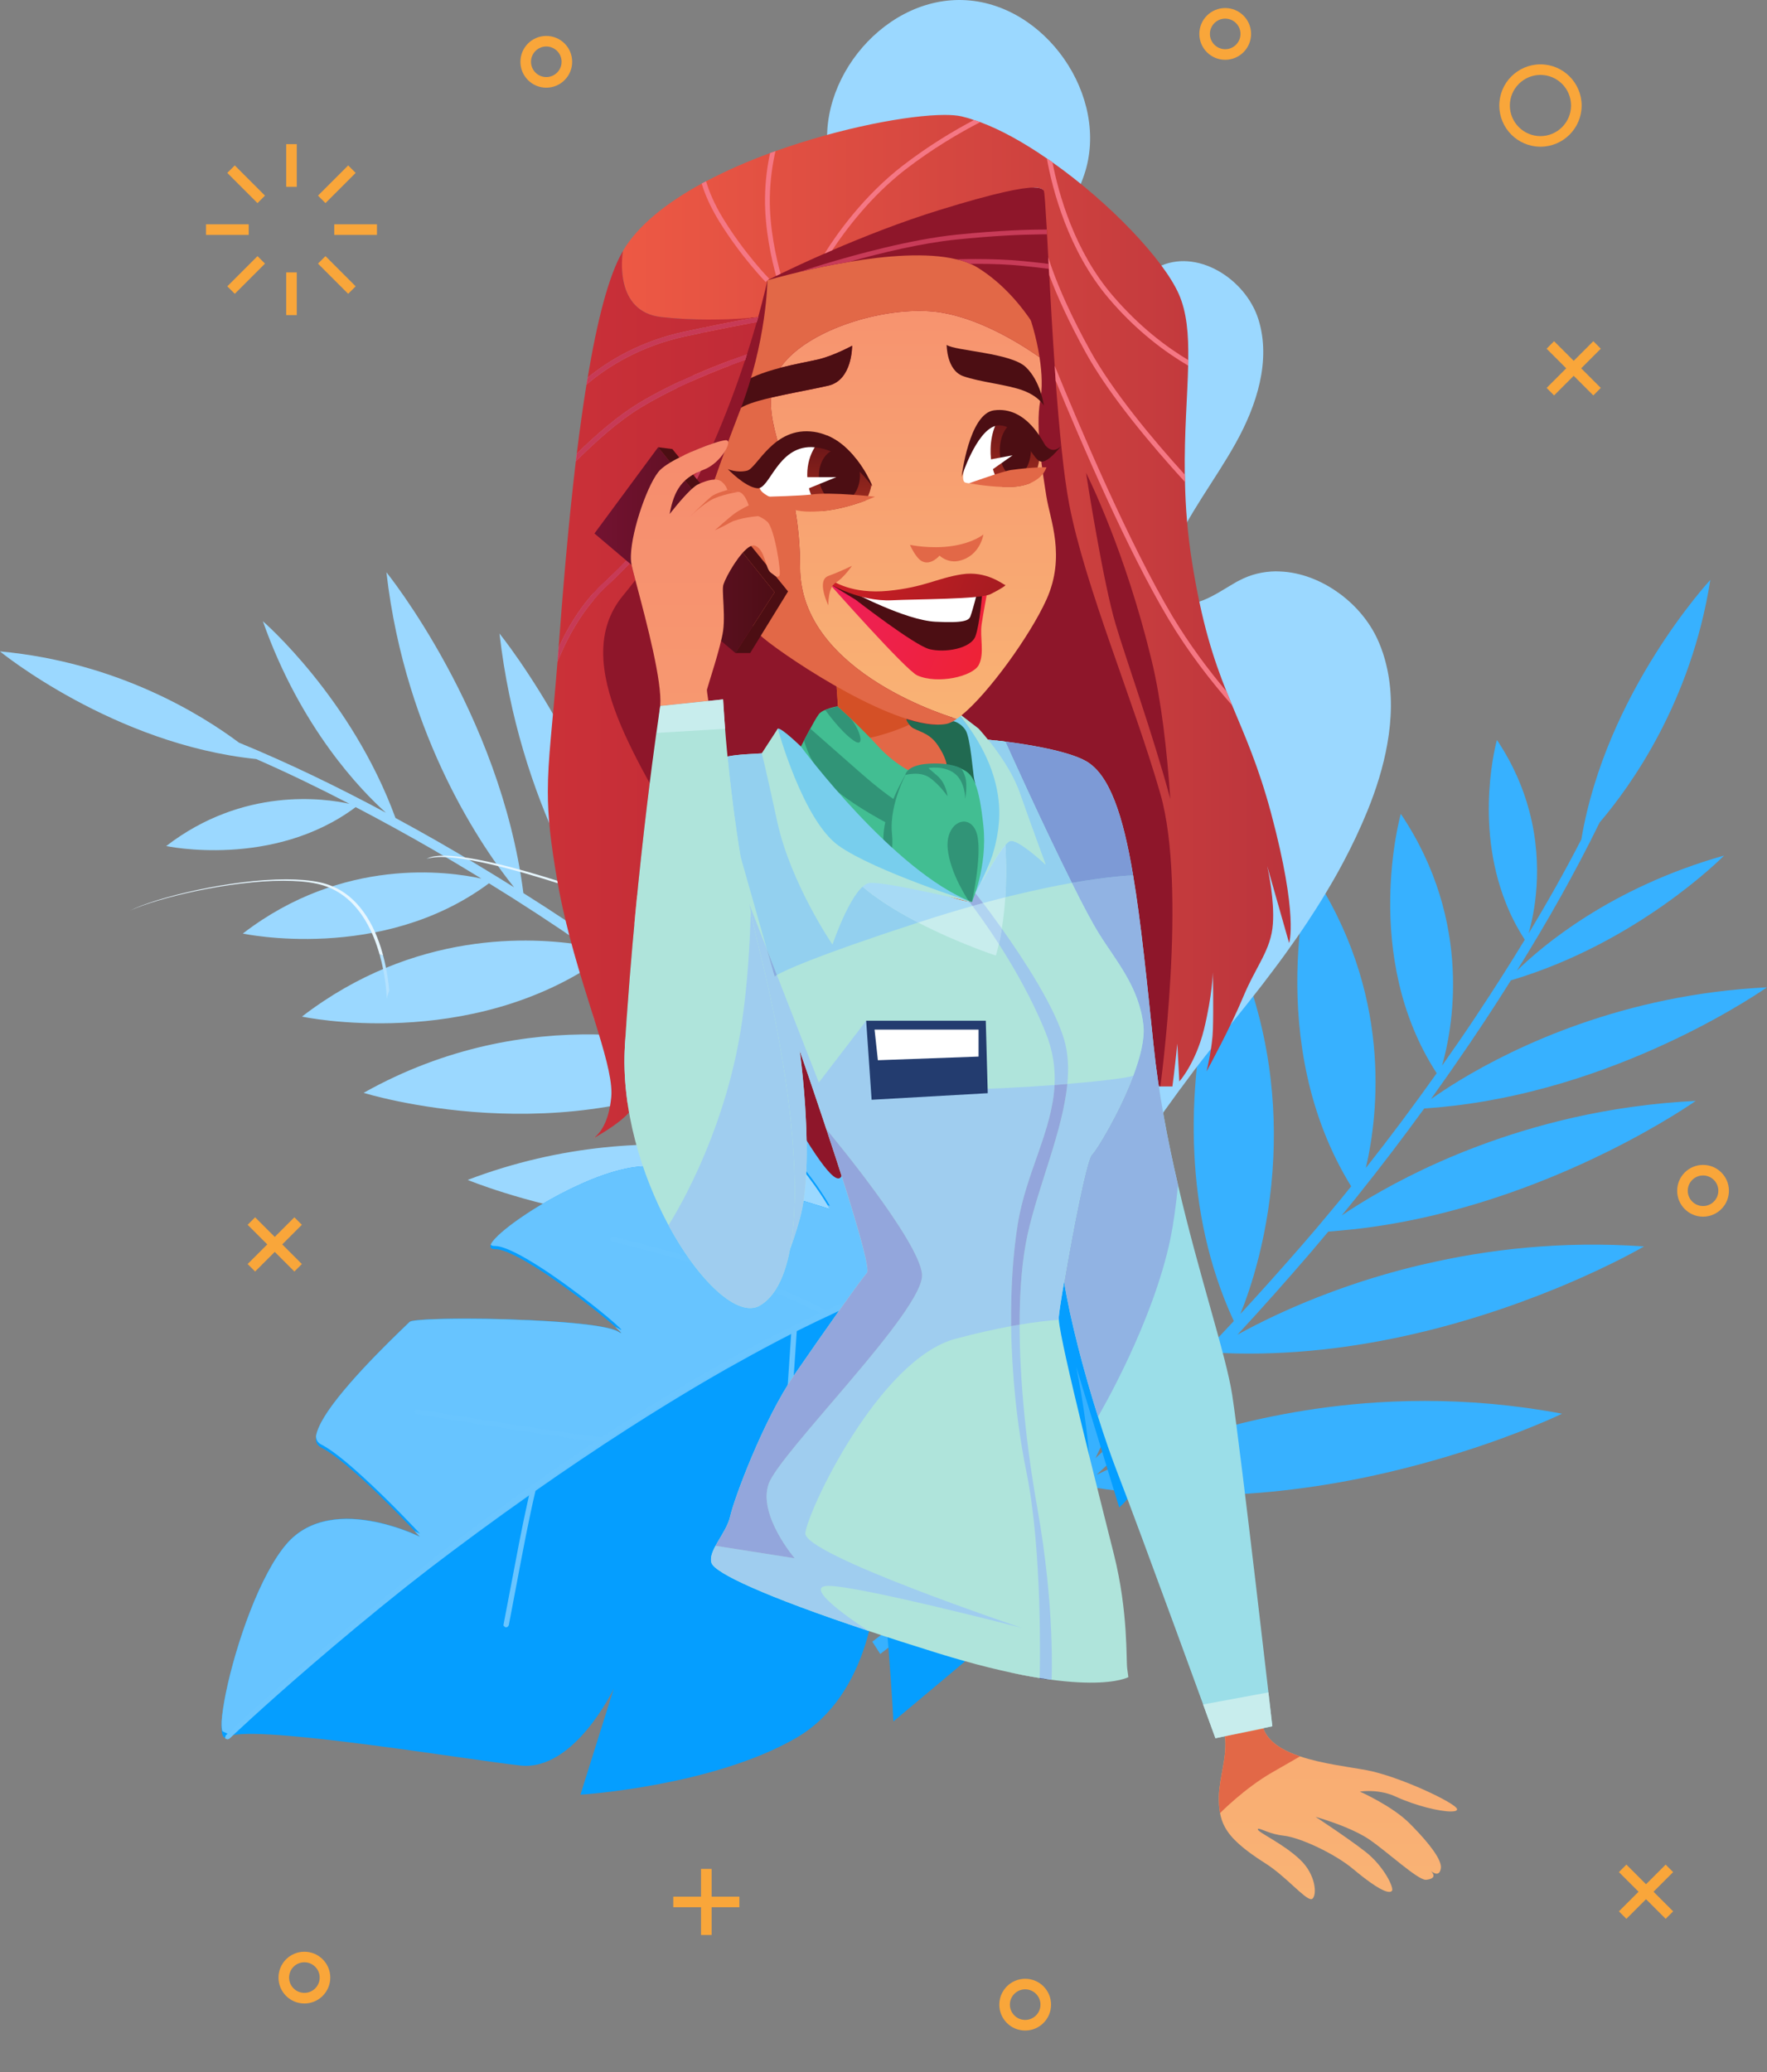 <?xml version="1.0" encoding="UTF-8" standalone="no"?>
<!-- Created with Inkscape (http://www.inkscape.org/) -->

<svg
   width="58.93mm"
   height="69.093mm"
   viewBox="0 0 58.93 69.093"
   version="1.1"
   id="svg16404"
   xmlns:inkscape="http://www.inkscape.org/namespaces/inkscape"
   xmlns:sodipodi="http://sodipodi.sourceforge.net/DTD/sodipodi-0.dtd"
   xmlns:xlink="http://www.w3.org/1999/xlink"
   xmlns="http://www.w3.org/2000/svg"
   xmlns:svg="http://www.w3.org/2000/svg">
  <rect x="0" y="0" width="58.93" height="69.093" fill="#808080" stroke="none"/>
  <sodipodi:namedview
     id="namedview16406"
     pagecolor="#ffffff"
     bordercolor="#666666"
     borderopacity="1.0"
     inkscape:showpageshadow="2"
     inkscape:pageopacity="0.0"
     inkscape:pagecheckerboard="0"
     inkscape:deskcolor="#d1d1d1"
     inkscape:document-units="mm"
     showgrid="false" />
  <defs
     id="defs16401">
    <clipPath
       clipPathUnits="userSpaceOnUse"
       id="clipPath5745">
      <path
         d="m 1371.67,1609.52 c -6.78,0 -26.49,23.85 -47.31,37.08 -23.47,14.87 -36.02,26.14 -42.46,37.85 -2.61,4.76 -4.22,9.58 -5.14,14.75 -1.11,5.51 -1.31,11.41 -1.2,18.01 0.49,19.29 8.9,40.89 6.3,62.08 l 39.92,8.42 c 0.06,-0.17 0.12,-0.34 0.18,-0.5 5.1,-14.01 20,-22.81 38.1,-28.91 h 0.1 c 22.79,-7.69 50.49,-10.9 69.4,-14.39 33.7,-6.3 92.9,-34.2 94.19,-40.5 0.33,-1.7 -2.11,-2.52 -6.44,-2.52 -11.46,0 -36.18,5.7 -57.95,15.71 -10.03,4.59 -20.53,5.59 -27.75,5.59 -5.54,0 -9.15,-0.59 -9.15,-0.59 0,0 33.59,-14.79 51.9,-33.19 1.31,-1.32 2.61,-2.64 3.9,-3.96 16.56,-17.05 29.99,-34.21 28.6,-42.85 -0.68,-4.21 -2.45,-5.51 -4.38,-5.51 -2.32,0 -4.88,1.89 -6.03,2.82 1.9,-1.91 7.1,-7.9 -4.89,-9.2 -0.13,-0.02 -0.25,-0.02 -0.39,-0.02 -8.65,0 -39.02,28.32 -58.71,41.91 -7.07,4.84 -16.15,9.22 -24.94,12.85 -16.12,6.67 -31.27,10.85 -31.27,10.85 0,0 6.92,-4.51 16.27,-10.85 10.92,-7.39 25.14,-17.27 35.54,-25.35 19.4,-15 30.49,-38.3 27.79,-40.99 -0.65,-0.68 -1.59,-1 -2.78,-1 -6.58,0 -20.78,9.78 -37.22,23.5 -19.29,16.29 -55.49,33.09 -72.39,35 -14.18,1.5 -23.79,7.31 -26.51,7.31 -0.52,0 -0.79,-0.21 -0.79,-0.71 0,-3.11 26.7,-14.81 44.4,-31.91 15.69,-15 17.5,-35.9 12.5,-40.3 -0.38,-0.33 -0.84,-0.48 -1.39,-0.48"
         id="path5743" />
    </clipPath>
    <linearGradient
       x1="0"
       y1="0"
       x2="1"
       y2="0"
       gradientUnits="userSpaceOnUse"
       gradientTransform="matrix(0,889.884,889.884,0,1319.17,1609.52)"
       spreadMethod="pad"
       id="linearGradient5751">
      <stop
         style="stop-opacity:1;stop-color:#f9b374"
         offset="0"
         id="stop5747" />
      <stop
         style="stop-opacity:1;stop-color:#f68c6e"
         offset="1"
         id="stop5749" />
    </linearGradient>
    <clipPath
       clipPathUnits="userSpaceOnUse"
       id="clipPath5907">
      <path
         d="m 1002.42,2839.39 c 0,0 -163.354,46.13 -163.354,157.8 0,91.95 -32.652,132.95 -30.332,176.9 20.039,4.74 44.145,8.87 59.817,12.53 25.219,5.88 24.722,41.59 24.722,41.59 0,0 -18.875,-10.37 -35.328,-14.26 -8.093,-1.92 -23.597,-4.61 -39.492,-8.75 24.102,35.57 92.27,59.32 144.817,59.32 6.234,0 12.253,-0.34 17.945,-1.03 41.705,-5.2 84.505,-31.2 107.395,-47.2 -1.89,12.37 -4.98,25.39 -9.04,38.35 v 0 c 4.06,-12.96 7.15,-25.98 9.04,-38.35 2.7,-17.1 3.1,-32.9 0.71,-45.7 -5.2,-27.4 2.7,-75.9 6.5,-99.7 3.7,-23.8 20.4,-62 0,-107.2 -16.81,-37.21 -60.47,-97.87 -88.6,-120.68 -0.4,-0.32 -0.79,-0.63 -1.17,-0.93 -1.25,-0.98 -2.46,-1.88 -3.63,-2.69 v 0"
         id="path5905" />
    </clipPath>
    <linearGradient
       x1="0"
       y1="0"
       x2="1"
       y2="0"
       gradientUnits="userSpaceOnUse"
       gradientTransform="matrix(0,525.513,525.513,0,912.19,2833.38)"
       spreadMethod="pad"
       id="linearGradient5913">
      <stop
         style="stop-opacity:1;stop-color:#f9b374"
         offset="0"
         id="stop5909" />
      <stop
         style="stop-opacity:1;stop-color:#f68c6e"
         offset="1"
         id="stop5911" />
    </linearGradient>
    <clipPath
       clipPathUnits="userSpaceOnUse"
       id="clipPath5929">
      <path
         d="m 913.613,3083.69 v -0.1 l -0.199,-0.7 c -0.898,-4.9 -2.5,-9.5 -4.496,-13.6 l -1.402,-2.3 c -10,-3.8 -26.7,-9.2 -44.7,-11 l -0.101,0.1 c -2.598,1.9 -4.899,4.4 -6.996,7.3 -5.703,8 -9.203,18.7 -9.203,30.5 0,10.9 3,20.8 7.8,28.5 3.5,5.4 7.7,9.6 12.598,12.4 8.902,-3.6 16.5,-9.3 22.805,-15.7 3.433,-3.11 4.91,-5.81 8.695,-9.9 8.203,-10.6 13.203,-21 15.199,-25.5 z"
         id="path5927" />
    </clipPath>
    <linearGradient
       x1="0"
       y1="0"
       x2="1"
       y2="0"
       gradientUnits="userSpaceOnUse"
       gradientTransform="matrix(0,78.8,78.8,0,880.066,3055.99)"
       spreadMethod="pad"
       id="linearGradient5935">
      <stop
         style="stop-opacity:1;stop-color:#a02c1f"
         offset="0"
         id="stop5931" />
      <stop
         style="stop-opacity:1;stop-color:#651317"
         offset="1"
         id="stop5933" />
    </linearGradient>
    <clipPath
       clipPathUnits="userSpaceOnUse"
       id="clipPath5947">
      <path
         d="m 1089.32,3119.79 v -0.5 c -0.11,-3.8 -0.51,-7.5 -1.2,-11 -0.61,-4.1 -1.7,-8 -3,-11.5 -1.71,-4.6 -3.9,-8.6 -6.31,-11.8 -4.2,-1.6 -8.69,-2.8 -13.49,-3.4 -4.6,-0.6 -9.9,-0.6 -15.31,-0.5 -1.4,1.4 -2.79,3.1 -3.9,5 h -0.09 c -5.5,8.3 -8.8,20.8 -8.4,34.6 0.2,8.9 1.9,17 4.69,23.9 2.7,6.6 6.41,12 10.71,15.5 15.3,-4.2 26.9,-20.2 31.39,-31.8 1.41,-3.6 3.01,-6.4 4.91,-8.5 z"
         id="path5945" />
    </clipPath>
    <linearGradient
       x1="0"
       y1="0"
       x2="1"
       y2="0"
       gradientUnits="userSpaceOnUse"
       gradientTransform="matrix(0,79.05,79.05,0,1063.45,3081.04)"
       spreadMethod="pad"
       id="linearGradient5953">
      <stop
         style="stop-opacity:1;stop-color:#a02c1f"
         offset="0"
         id="stop5949" />
      <stop
         style="stop-opacity:1;stop-color:#651317"
         offset="1"
         id="stop5951" />
    </linearGradient>
    <clipPath
       clipPathUnits="userSpaceOnUse"
       id="clipPath5987">
      <path
         d="m 1028.75,2968.75 c 0,0 -2.23,-29.61 -6.81,-42.94 -4.58,-13.33 -32.354,-17.89 -48.19,-13.73 -15.836,4.17 -76.797,51.47 -76.797,51.47 l -27.613,16.87 c 0,0 79.898,-90.41 91.844,-95.73 21.254,-9.48 57.876,-1.15 64.126,10.93 6.25,12.09 0.91,28.7 2.99,42.45 2.08,13.75 5.45,31.3 5.45,31.3 z"
         id="path5985" />
    </clipPath>
    <linearGradient
       x1="0"
       y1="0"
       x2="1"
       y2="0"
       gradientUnits="userSpaceOnUse"
       gradientTransform="matrix(161.71,-71.998,-71.998,-161.71,870.701,2983.47)"
       spreadMethod="pad"
       id="linearGradient5993">
      <stop
         style="stop-opacity:1;stop-color:#ee205b"
         offset="0"
         id="stop5989" />
      <stop
         style="stop-opacity:1;stop-color:#ee2236"
         offset="1"
         id="stop5991" />
    </linearGradient>
    <clipPath
       clipPathUnits="userSpaceOnUse"
       id="clipPath6003">
      <path
         d="m 872.914,2983.33 c 0,0 19.902,-14.27 57.922,-10.52 38.012,3.75 50.332,13.02 76.584,17.19 26.25,4.17 43.74,-11.07 45.41,-11.07 1.66,0 -4.41,-4.14 -15.25,-9.56 -10.83,-5.41 -76.533,-5.12 -102.756,-6.4 -34.164,-1.67 -65.484,17.45 -65.484,17.45 z"
         id="path6001" />
    </clipPath>
    <linearGradient
       x1="0"
       y1="0"
       x2="1"
       y2="0"
       gradientUnits="userSpaceOnUse"
       gradientTransform="matrix(153.981,-68.557,-68.557,-153.981,884.31,3014.04)"
       spreadMethod="pad"
       id="linearGradient6009">
      <stop
         style="stop-opacity:1;stop-color:#cd1e25"
         offset="0"
         id="stop6005" />
      <stop
         style="stop-opacity:1;stop-color:#a61c21"
         offset="1"
         id="stop6007" />
    </linearGradient>
    <clipPath
       clipPathUnits="userSpaceOnUse"
       id="clipPath6031">
      <path
         d="m 623.414,2402.19 2,1.5 c 5.199,4.4 14.305,15.4 16.805,41.2 0.168,1.59 0.25,3.28 0.25,5.07 0,-1.79 -0.082,-3.48 -0.25,-5.07 -2.5,-25.8 -11.606,-36.8 -16.805,-41.2 l 0.102,-0.3 -2.102,-1.2 m 603.696,54.2 h -12.55 -0.04 c 0,0 28.39,206.6 0,305 -28.3,98.3 -78.3,215 -95,301.7 -5.8,30.3 -10.4,78.5 -14.1,128.7 -0.3,5.2 -0.7,10.4 -1.01,15.6 -0.02,0.35 -0.05,0.7 -0.07,1.06 -2.26,32.45 -4.04,64.95 -5.62,93.44 v 0.1 c -0.11,2.1 -0.2,4.2 -0.4,6.3 v 0 c 0,1.8 -0.1,3.5 -0.2,5.2 v 0 c -0.2,2.4 -0.3,4.6 -0.41,6.9 -0.49,8.6 -0.89,16.6 -1.29,23.9 v 0 c -0.11,1.7 -0.2,3.4 -0.2,5 v 0 c -1.41,23.8 -2.41,39.2 -3.11,40.4 -0.66,1.06 -1.8,2.05 -4.08,2.67 -0.73,0.2 -1.58,0.36 -2.57,0.48 -1.08,0.12 -2.32,0.19 -3.76,0.19 -12.39,0 -39.14,-5.12 -98.184,-23.34 -40.504,-12.5 -80.2,-28.3 -112,-42 -2.797,-1.2 -5.403,-2.4 -8,-3.5 h -0.102 c -19.398,-8.5 -35.297,-16 -45.699,-21 -1.699,-0.8 -3.199,-1.6 -4.598,-2.2 -4.633,-2.36 -7.695,-3.9 -8.746,-4.46 -0.105,-0.05 -0.191,-0.1 -0.254,-0.14 l -0.101,-0.1 c 0,0 0,0 0,0 -0.305,-1.43 -3.407,-15.62 -9.602,-38.1 v -0.1 0 0 c 0,0 -21.953,-2.58 -51.879,-2.58 -14.965,0 -31.922,0.65 -49.121,2.58 -49.496,5.6 -40.699,64.3 -40,68.8 -15.098,-25.7 -27.098,-74.2 -36.699,-131.8 v 0 c -0.496,-2.4 -0.899,-4.9 -1.297,-7.4 v 0 0 -0.1 c -3.703,-22.9 -7.004,-47.1 -10.105,-71.8 v 0 c -0.297,-2.7 -0.594,-5.4 -0.997,-8.1 v 0 0 c -8.003,-67.4 -13.699,-137.6 -17.898,-193.6 v -0.2 0 -0.1 c -0.402,-5.2 -0.801,-10.2 -1.203,-15.1 v 0 0 c -5.371,-67.51 -10.039,-101.2 -10.047,-135.08 0.008,33.88 4.676,67.57 10.047,135.08 0.402,4.9 0.801,9.9 1.203,15.1 v 0.3 c 4.199,56 9.895,126.2 17.898,193.6 0.403,2.7 0.7,5.4 0.997,8.1 3.101,24.7 6.402,48.9 10.105,71.8 v 0.1 c 0.398,2.5 0.801,5 1.297,7.4 9.601,57.6 21.601,106.1 36.699,131.8 l 0.102,0.3 c 15.8,26.7 45.8,50.2 82,70 1.5,0.8 3.097,1.6 4.597,2.4 20.801,11 43.5,20.9 66.703,29.4 1.797,0.7 3.7,1.3 5.598,2 68.195,24.43 139.258,37.73 176.402,37.73 7.25,0 13.204,-0.51 17.604,-1.53 4.2,-1 8.49,-2.2 12.9,-3.8 2.19,-0.6 4.29,-1.4 6.5,-2.2 h 0.09 c 22.01,-8.2 45.81,-21.6 69.31,-37.8 2,-1.3 3.9,-2.6 5.89,-4 v -0.1 c 59.51,-42 115.4,-100.7 131.61,-137.1 8.39,-19 10.29,-41.8 9.89,-68.9 0,-1.9 0,-3.8 -0.09,-5.8 -0.7,-31.9 -4.11,-69.6 -3.51,-113.6 v -0.1 c 0,-2.5 0.11,-5 0.21,-7.6 0.5,-25.8 2.6,-53.6 7.4,-83.8 10,-62.9 22.39,-100.7 35.79,-134.3 2,-4.9 4.01,-9.8 6,-14.7 13.3,-32 27.3,-63 40.6,-112.5 28.71,-107.4 18.71,-135 18.71,-135 l -22.81,80.1 c 1.4,-6.3 7.61,-35.6 5.91,-60.1 -1.81,-27.4 -17.5,-43.7 -31.2,-76.8 -13,-31.2 -35.3,-72.1 -37.91,-77 0.81,3.5 6.01,24.9 6.61,43.8 0.69,20.7 0,59.4 0,59.4 0,0 -0.6,-23.7 -9.3,-59.4 -8.8,-35.6 -25.7,-54.3 -25.7,-54.3 0,0 -1,17.7 -2.1,39.4 -2.7,-26.8 -5.11,-44.6 -5.11,-44.6 m -90,639.4 c 1,-6.7 17.81,-114.2 30.81,-157.7 11,-37.2 38.59,-113.7 57,-182.1 -3.5,51.1 -9.4,102.9 -19.5,144.5 -27.4,113.3 -65.61,190 -68.31,195.3"
         id="path6029" />
    </clipPath>
    <linearGradient
       x1="0"
       y1="0"
       x2="1"
       y2="0"
       gradientUnits="userSpaceOnUse"
       gradientTransform="matrix(774.232,0,0,-774.232,576.17,2931.84)"
       spreadMethod="pad"
       id="linearGradient6037">
      <stop
         style="stop-opacity:1;stop-color:#f35d45"
         offset="0"
         id="stop6033" />
      <stop
         style="stop-opacity:1;stop-color:#bb343c"
         offset="1"
         id="stop6035" />
    </linearGradient>
    <clipPath
       clipPathUnits="userSpaceOnUse"
       id="clipPath6065">
      <path
         d="m 625.516,2403.39 -0.102,0.3 c 5.199,4.4 14.305,15.4 16.805,41.2 0.168,1.59 0.25,3.28 0.25,5.07 0,17.24 -7.578,43.21 -17.453,74.93 -0.7,2.1 -1.403,4.3 -2.102,6.5 -12.398,39.6 -27.797,87.4 -36.699,138.3 -7.301,41.72 -10.051,67.88 -10.047,93.92 0.008,33.88 4.676,67.57 10.047,135.08 v 0 c 12.398,30.7 29.504,58.9 52.902,80.4 8.11,7.45 16.086,15.37 23.871,23.59 0.117,-1.04 0.278,-2.02 0.481,-2.92 0.797,-3.61 2.179,-8.99 3.922,-15.63 -0.797,-1.05 -1.598,-2.09 -2.399,-3.13 -3.422,-4.43 -6.914,-8.81 -10.476,-13.11 -14.735,-17.81 -20.633,-38.01 -20.641,-59.43 -0.012,-43.6 24.395,-92.26 48.453,-136.16 -8.168,-65.15 -19.035,-163.76 -25.812,-272.91 -1.442,-23.27 0.254,-46.9 4.289,-70.03 -8.258,-9.91 -27.004,-21.26 -35.289,-25.97 v 0"
         id="path6063" />
    </clipPath>
    <linearGradient
       inkscape:collect="always"
       xlink:href="#linearGradient6071"
       id="linearGradient6632"
       gradientUnits="userSpaceOnUse"
       gradientTransform="matrix(774.232,0,0,-774.232,576.17,2931.84)"
       x1="0"
       y1="0"
       x2="1"
       y2="0"
       spreadMethod="pad" />
    <linearGradient
       x1="0"
       y1="0"
       x2="1"
       y2="0"
       gradientUnits="userSpaceOnUse"
       gradientTransform="matrix(774.232,0,0,-774.232,576.17,2931.84)"
       spreadMethod="pad"
       id="linearGradient6071">
      <stop
         style="stop-opacity:1;stop-color:#cb3138"
         offset="0"
         id="stop6067" />
      <stop
         style="stop-opacity:1;stop-color:#a51c33"
         offset="1"
         id="stop6069" />
    </linearGradient>
    <clipPath
       clipPathUnits="userSpaceOnUse"
       id="clipPath6081">
      <path
         d="m 587.418,2913.89 v 0.2 c 4.199,56 9.895,126.2 17.898,193.6 v 0 c 21.301,21.3 45.098,42.4 67.704,56.1 35.996,21.8 78.695,38.9 108.796,49.6 -8.527,-25.66 -19.406,-55.53 -33.117,-86.84 -17.445,-5.75 -45.633,-18.11 -55.394,-27.69 -11.95,-11.73 -29.797,-61.99 -30.559,-89.27 -8.742,-9.37 -17.75,-18.4 -26.93,-26.8 -20.601,-18.8 -36.402,-42.7 -48.398,-68.9 m 116.91,144.82 c 0.965,4.22 2.539,9.99 4.777,14.84 3.579,7.78 9.293,16.28 22.918,22.74 -8.316,-11.87 -17.621,-24.61 -27.695,-37.58 m -98.015,57.08 c 3.101,24.7 6.402,48.9 10.105,71.8 v 0.1 0 c 22.395,19 56.199,40.1 102.699,50.2 36.699,7.9 59.899,12.3 74.696,14.8 -2.797,-9.9 -6.196,-21.1 -10.098,-33.4 h -0.102 v 0 c -30.496,-10.7 -75.394,-28.3 -113.199,-51.2 -21.297,-13 -43.797,-32.3 -64.101,-52.3"
         id="path6079" />
    </clipPath>
    <clipPath
       clipPathUnits="userSpaceOnUse"
       id="clipPath6097">
      <path
         d="m 724.695,3077.56 c 0.918,1.24 1.825,2.49 2.723,3.73 -0.383,-0.76 -0.77,-1.52 -1.156,-2.27 -0.516,-0.47 -1.035,-0.96 -1.567,-1.46 m -106.98,117.53 c 9.601,57.6 21.601,106.1 36.699,131.8 -0.699,-4.5 -9.496,-63.2 40,-68.8 17.199,-1.93 34.156,-2.58 49.121,-2.58 29.926,0 51.879,2.58 51.879,2.58 -22.394,-3.7 -54.695,-10.4 -77.301,-15.3 -44.5,-9.6 -77.593,-29.2 -100.398,-47.7"
         id="path6095" />
    </clipPath>
    <clipPath
       clipPathUnits="userSpaceOnUse"
       id="clipPath6119">
      <path
         d="M 691.121,3122.42 812.48,2971.33 771.664,2908.02 624.758,3032.58 Z"
         id="path6117" />
    </clipPath>
    <linearGradient
       x1="0"
       y1="0"
       x2="1"
       y2="0"
       gradientUnits="userSpaceOnUse"
       gradientTransform="matrix(187.726,0,0,-187.726,624.755,3015.22)"
       spreadMethod="pad"
       id="linearGradient6125">
      <stop
         style="stop-opacity:1;stop-color:#731231"
         offset="0"
         id="stop6121" />
      <stop
         style="stop-opacity:1;stop-color:#4e0e16"
         offset="1"
         id="stop6123" />
    </linearGradient>
    <clipPath
       clipPathUnits="userSpaceOnUse"
       id="clipPath6137">
      <path
         d="m 693.281,2852.57 c 0.008,0.09 0.016,0.18 0.024,0.27 2.156,25.11 -14.067,86.41 -23.735,123.01 -0.773,2.93 -1.504,5.7 -2.179,8.28 v 0 c -1.743,6.64 -3.125,12.02 -3.922,15.63 -0.203,0.9 -0.364,1.88 -0.481,2.92 -0.238,2.07 -0.312,4.39 -0.242,6.91 0.762,27.28 18.609,77.54 30.559,89.27 9.761,9.58 37.949,21.94 55.394,27.69 v 0 c 6.086,2.01 10.867,3.22 13.102,3.22 0.285,0 0.527,-0.02 0.726,-0.06 0.868,-0.17 1.375,-0.76 1.559,-1.67 0.441,-2.2 -1.035,-6.28 -3.941,-10.77 -4.508,-6.97 -12.454,-14.93 -21.965,-18.41 -0.903,-0.33 -1.774,-0.67 -2.617,-1.01 v 0 c -1.235,-0.51 -2.415,-1.03 -3.54,-1.56 -13.625,-6.46 -19.339,-14.96 -22.918,-22.74 -2.238,-4.85 -3.812,-10.62 -4.777,-14.84 -0.793,-3.46 -1.172,-5.88 -1.172,-5.88 0,0 11.914,15.51 21.539,24.73 0.532,0.5 1.051,0.99 1.567,1.46 v 0 c 2.336,2.12 4.476,3.77 6.203,4.61 5.777,2.8 12.25,5.02 17.515,5.1 0.098,0 0.196,0 0.29,0 2.824,0 5.281,-0.63 7.078,-2.15 5.179,-4.37 5.867,-8.73 5.867,-8.73 0,0 3,-0.64 11.75,-1.91 8.75,-1.27 13.164,-23.12 13.164,-23.12 0,0 9.387,-1.26 16.887,-8.13 7.5,-6.88 14.949,-54.38 12.449,-56.25 -0.805,-0.61 -1.442,-0.92 -2.125,-0.92 -1.442,0 -3.09,1.39 -6.938,4.35 -5.672,4.38 -5.652,23.66 -16.074,27.93 -0.543,0.23 -1.117,0.33 -1.715,0.33 -9.047,0 -24.164,-24.06 -29.711,-36.42 -1.164,-2.59 -1.902,-4.66 -2.078,-5.9 -0.726,-5.09 0.594,-17.23 0.797,-29.65 0.094,-5.86 -0.058,-11.79 -0.797,-17.06 -2.297,-16.41 -15.558,-56.1 -16.832,-61.26 -0.14,-0.57 0.383,-4.72 1.461,-11.77 l -50.137,-5.28 c 0,0 -0.011,-0.07 -0.035,-0.22"
         id="path6135" />
    </clipPath>
    <linearGradient
       x1="0"
       y1="0"
       x2="1"
       y2="0"
       gradientUnits="userSpaceOnUse"
       gradientTransform="matrix(0,891.296,891.296,0,746.823,2238.47)"
       spreadMethod="pad"
       id="linearGradient6143">
      <stop
         style="stop-opacity:1;stop-color:#f9b374"
         offset="0"
         id="stop6139" />
      <stop
         style="stop-opacity:1;stop-color:#f68c6e"
         offset="1"
         id="stop6141" />
    </linearGradient>
    <linearGradient
       inkscape:collect="always"
       xlink:href="#linearGradient6071"
       id="linearGradient22860"
       gradientUnits="userSpaceOnUse"
       gradientTransform="matrix(774.232,0,0,-774.232,576.17,2931.84)"
       x1="0"
       y1="0"
       x2="1"
       y2="0"
       spreadMethod="pad" />
    <linearGradient
       inkscape:collect="always"
       xlink:href="#linearGradient6071"
       id="linearGradient22862"
       gradientUnits="userSpaceOnUse"
       gradientTransform="matrix(774.232,0,0,-774.232,576.17,2931.84)"
       x1="0"
       y1="0"
       x2="1"
       y2="0"
       spreadMethod="pad" />
  </defs>
  <g
     inkscape:label="Слой 1"
     inkscape:groupmode="layer"
     id="layer1"
     transform="translate(-45.412,-99.333)">
    <path
       d="m 72.336,124.082 c 0,0 1.382,2.423 2.384,5.984 l 0.001,0.002 c 0.159,0.566 0.307,1.159 0.44,1.776 0.245,1.138 0.434,2.358 0.519,3.626 0.085,1.203 0.074,2.451 -0.063,3.714 l 0.115,0.108 c 0.144,0.138 0.288,0.269 0.428,0.41 l 0.413,0.427 0.513,0.53 0.167,0.173 0.973,1.002 c 0.564,0.557 1.071,1.165 1.598,1.755 l 1.572,1.781 -0.376,0.277 -1.543,-1.767 c -0.519,-0.587 -1.018,-1.192 -1.57,-1.746 l -0.775,-0.809 -0.17,-0.177 -0.682,-0.71 -0.406,-0.424 c -0.138,-0.139 -0.281,-0.271 -0.423,-0.407 l -0.363,-0.347 c -6.822,2.443 -14.079,-0.584 -14.079,-0.584 6.301,-2.395 11.877,-0.535 13.693,0.219 l -0.099,-0.095 c -1.461,-1.425 -2.992,-2.764 -4.558,-4.042 -5.757,3.13 -12.506,1.015 -12.506,1.015 5.542,-3.11 10.867,-1.679 12.266,-1.21 -0.759,-0.616 -1.528,-1.221 -2.301,-1.81 -0.659,-0.503 -1.327,-0.994 -1.999,-1.469 -4.438,3.146 -10.023,1.947 -10.023,1.947 3.743,-2.88 7.666,-2.666 9.407,-2.376 -1.046,-0.723 -2.103,-1.412 -3.17,-2.069 -3.589,2.669 -8.209,1.676 -8.209,1.676 3.342,-2.572 6.861,-2.073 7.956,-1.833 -0.52,-0.319 -1.046,-0.633 -1.57,-0.94 -0.866,-0.501 -1.742,-0.982 -2.622,-1.443 -2.76,2.061 -6.319,1.298 -6.319,1.298 2.572,-1.98 5.276,-1.593 6.113,-1.408 -1.034,-0.535 -2.07,-1.037 -3.111,-1.493 -4.754,-0.489 -8.548,-3.59 -8.548,-3.59 3.932,0.361 6.746,2.124 7.973,3.043 1.647,0.676 3.281,1.469 4.9,2.336 -0.828,-0.74 -2.844,-2.817 -4.103,-6.384 0,0 2.957,2.553 4.422,6.559 0.46,0.251 0.921,0.503 1.375,0.764 0.865,0.496 1.726,1.013 2.58,1.548 -0.947,-1.176 -3.617,-4.917 -4.257,-10.504 0,0 3.799,4.688 4.568,10.697 0.983,0.619 1.955,1.265 2.916,1.941 l 0.031,0.008 -0.01,0.007 c 0.217,0.15 0.43,0.306 0.649,0.462 -1.168,-1.519 -3.735,-5.421 -4.383,-11.073 0,0 4.066,5.019 4.924,11.468 0.226,0.165 0.45,0.328 0.674,0.498 0.944,0.71 1.878,1.44 2.802,2.19 -1.196,-1.874 -3.686,-6.532 -3.647,-12.803 0,0 4.147,6.111 4.264,13.313 1.293,1.072 2.558,2.187 3.776,3.36 l 0.369,0.346 c -0.913,-1.601 -3.266,-6.35 -3.067,-12.609 0.022,-0.694 0.075,-1.407 0.166,-2.137"
       style="fill:#9bd8ff;fill-opacity:1;fill-rule:nonzero;stroke:none;stroke-width:0.035"
       id="path632-1"
       inkscape:export-filename="operator.svg"
       inkscape:export-xdpi="208.95"
       inkscape:export-ydpi="208.95" />
    <path
       d="m 90.682,139.217 c -0.173,0.217 -0.349,0.43 -0.523,0.644 0.675,-0.456 1.778,-1.126 3.25,-1.78 0.412,-0.183 0.855,-0.366 1.327,-0.542 0.94,-0.352 1.996,-0.679 3.149,-0.941 1.247,-0.281 2.611,-0.483 4.081,-0.557 0,0 -1.095,0.776 -2.909,1.678 -1.46,0.723 -3.385,1.53 -5.58,2.075 -0.179,0.045 -0.357,0.088 -0.54,0.128 -0.907,0.203 -1.856,0.361 -2.834,0.444 -0.131,0.015 -0.26,0.024 -0.392,0.034 -0.187,0.224 -0.374,0.447 -0.562,0.667 -0.803,0.933 -1.622,1.859 -2.465,2.769 0.713,-0.393 1.792,-0.93 3.176,-1.439 0.791,-0.291 1.677,-0.574 2.65,-0.816 0.128,-0.033 0.257,-0.063 0.386,-0.091 2.105,-0.494 4.591,-0.789 7.345,-0.596 0,0 -1.008,0.596 -2.685,1.299 -0.088,0.036 -0.176,0.074 -0.267,0.111 -1.426,0.582 -3.282,1.222 -5.39,1.654 -0.15,0.03 -0.3,0.06 -0.454,0.089 -0.525,0.098 -1.064,0.183 -1.614,0.25 -1.021,0.123 -2.08,0.188 -3.163,0.167 -0.073,-0.001 -0.146,-0.002 -0.219,-0.006 -0.113,-0.004 -0.224,-0.007 -0.337,-0.013 -1.2,1.275 -2.444,2.515 -3.745,3.705 l -0.385,0.361 c 0.659,-0.325 1.813,-0.835 3.351,-1.311 0.085,-0.024 0.17,-0.05 0.258,-0.076 1.577,-0.47 3.533,-0.888 5.759,-1.029 1.364,-0.086 2.828,-0.067 4.366,0.107 0.071,0.008 0.143,0.017 0.213,0.027 0.045,0.004 0.089,0.01 0.133,0.016 0.106,0.012 0.212,0.026 0.319,0.041 0.372,0.053 0.747,0.114 1.127,0.186 0,0 -1.323,0.647 -3.445,1.309 -0.24,0.075 -0.49,0.151 -0.751,0.226 -0.792,0.228 -1.673,0.448 -2.62,0.639 -1.818,0.36 -3.884,0.603 -6.04,0.541 -0.075,-0.004 -0.149,-0.005 -0.223,-0.009 -0.937,-0.035 -1.889,-0.131 -2.846,-0.297 l -0.121,0.114 c -0.152,0.138 -0.298,0.281 -0.455,0.418 l -0.468,0.402 -1.884,1.606 c -0.616,0.55 -1.283,1.035 -1.932,1.546 l -0.396,0.307 -1.054,0.817 -0.504,0.393 -0.265,-0.411 1.593,-1.222 0.347,-0.266 c 0.33,-0.258 0.666,-0.509 0.998,-0.763 l 7.05e-4,-0.002 c 0.313,-0.242 0.623,-0.489 0.921,-0.753 l 1.871,-1.577 0.467,-0.395 c 0.157,-0.135 0.302,-0.275 0.454,-0.413 l 0.386,-0.355 c -0.638,-2.216 -0.741,-4.442 -0.579,-6.463 0.372,-4.598 2.122,-8.141 2.122,-8.141 0.51,1.648 0.755,3.233 0.82,4.716 0.205,4.553 -1.276,8.125 -1.957,9.513 l 0.106,-0.097 c 1.577,-1.427 3.071,-2.927 4.506,-4.472 -0.86,-1.857 -1.225,-3.773 -1.314,-5.548 -0.21,-4.151 1.089,-7.527 1.089,-7.527 1.331,2.77 1.645,5.426 1.543,7.619 -0.114,2.536 -0.787,4.456 -1.1,5.22 0.693,-0.751 1.372,-1.51 2.038,-2.275 0.343,-0.394 0.681,-0.792 1.012,-1.193 0.219,-0.261 0.434,-0.523 0.646,-0.788 C 87.498,134.066 89.117,128.337 89.117,128.337 c 2.746,4.085 2.264,8.15 1.847,9.94 0.82,-1.038 1.605,-2.092 2.362,-3.158 -2.537,-3.909 -1.197,-8.649 -1.197,-8.649 2.452,3.646 1.7,7.274 1.376,8.396 0.368,-0.522 0.731,-1.045 1.082,-1.572 0.029,-0.043 0.058,-0.089 0.087,-0.132 0.549,-0.826 1.08,-1.656 1.59,-2.496 -0.262,-0.402 -0.471,-0.814 -0.633,-1.228 -1.072,-2.691 -0.296,-5.432 -0.296,-5.432 0.543,0.81 0.881,1.617 1.081,2.376 0.497,1.878 0.152,3.466 -0.025,4.076 0.627,-1.036 1.218,-2.085 1.759,-3.135 0.824,-4.913 4.302,-8.654 4.302,-8.654 -0.637,4.068 -2.655,6.875 -3.692,8.09 -0.815,1.67 -1.748,3.316 -2.759,4.941 0.827,-0.81 3.121,-2.77 6.91,-3.839 -0.086,0.09 -2.912,2.92 -7.11,4.161 -0.291,0.463 -0.585,0.923 -0.888,1.38 -0.162,0.245 -0.325,0.487 -0.49,0.732 -0.421,0.62 -0.85,1.235 -1.29,1.85 0.235,-0.165 0.564,-0.388 0.978,-0.639 1.856,-1.121 5.447,-2.853 10.229,-3.09 0,0 -4.607,3.266 -10.45,3.949 -0.322,0.039 -0.649,0.069 -0.98,0.091 -0.711,0.979 -1.447,1.947 -2.212,2.902 l -0.01,0.03 -0.008,-0.01"
       style="fill:#37b1ff;fill-opacity:1;fill-rule:nonzero;stroke:none;stroke-width:0.035"
       id="path634-2"
       inkscape:export-filename="./operator.svg"
       inkscape:export-xdpi="208.95"
       inkscape:export-ydpi="208.95" />
    <path
       d="m 81.819,109.494 c 0.862,0.065 1.435,-0.853 2.205,-1.249 1.277,-0.658 2.927,0.368 3.357,1.738 0.427,1.37 -0.056,2.866 -0.754,4.119 -0.697,1.256 -1.615,2.394 -2.155,3.724 -0.102,0.248 -0.18,0.533 -0.179,0.799 l 0.003,0.096 c 0.016,0.198 0.083,0.382 0.23,0.524 0.569,0.557 1.434,-0.116 2.131,-0.513 l 0.034,-0.017 0.056,-0.029 c 0.384,-0.203 0.796,-0.297 1.214,-0.302 0.045,0.002 0.088,0.002 0.133,0.004 0.692,0.025 1.387,0.295 1.976,0.726 0.051,0.035 0.099,0.071 0.147,0.11 l 0.005,0.005 c 0.509,0.405 0.924,0.93 1.175,1.52 0.102,0.239 0.184,0.485 0.243,0.733 0.016,0.06 0.03,0.123 0.042,0.183 0.168,0.805 0.146,1.645 -0.003,2.478 -0.134,0.762 -0.372,1.515 -0.662,2.227 -0.238,0.585 -0.508,1.154 -0.802,1.707 l -0.032,0.059 c -0.086,0.162 -0.173,0.322 -0.264,0.48 -0.027,0.048 -0.055,0.098 -0.085,0.147 -0.234,0.403 -0.478,0.8 -0.736,1.188 l -0.057,0.09 c -0.059,0.089 -0.119,0.179 -0.179,0.268 l -0.009,0.011 c -0.022,0.036 -0.048,0.073 -0.072,0.108 -0.044,0.065 -0.088,0.129 -0.134,0.192 -0.241,0.347 -0.487,0.689 -0.742,1.026 -0.072,0.096 -0.143,0.192 -0.219,0.289 -0.119,0.158 -0.239,0.317 -0.364,0.473 -0.057,0.075 -0.115,0.149 -0.175,0.221 l -0.051,0.065 -0.05,0.064 c -0.358,0.456 -0.725,0.907 -1.091,1.354 -0.232,0.283 -0.457,0.572 -0.682,0.865 l -0.002,0.002 -0.059,0.079 c -0.139,0.184 -0.276,0.369 -0.412,0.556 l -0.063,0.082 -0.044,0.061 c -0.548,0.751 -1.083,1.519 -1.624,2.28 l -0.065,0.092 c -0.802,1.127 -1.618,2.235 -2.509,3.235 -0.586,0.656 -1.076,0.952 -1.496,0.99 -0.066,0.008 -0.131,0.007 -0.193,-7e-4 -1.179,-0.116 -1.756,-2.347 -2.352,-3.98 -0.12,-0.332 -0.24,-0.637 -0.367,-0.897 -0.187,-0.385 -0.382,-0.764 -0.585,-1.137 -0.224,-0.417 -0.458,-0.83 -0.702,-1.234 -0.995,-1.665 -2.147,-3.236 -3.435,-4.684 -0.183,-0.207 -0.37,-0.411 -0.559,-0.614 -1.104,-1.177 -2.312,-2.281 -3.275,-3.57 -0.228,-0.309 -0.446,-0.626 -0.642,-0.957 -0.543,-0.911 -0.919,-1.969 -1.011,-3.021 -0.041,-0.473 -0.025,-0.944 0.061,-1.402 0.083,-0.447 0.232,-0.881 0.457,-1.288 0.191,-0.347 0.451,-0.655 0.753,-0.914 0.649,-0.556 1.504,-0.889 2.33,-0.908 0.239,-0.006 0.474,0.013 0.704,0.061 0.472,0.101 0.912,0.324 1.269,0.686 0.119,0.12 0.236,0.257 0.357,0.393 0.453,0.518 0.93,1.06 1.54,0.868 l 0.066,-0.026 c 0.517,-0.211 0.615,-0.882 0.481,-1.483 -0.039,-0.162 -0.093,-0.321 -0.162,-0.463 -0.067,-0.136 -0.139,-0.271 -0.22,-0.401 -0.321,-0.537 -0.737,-1.012 -1.173,-1.472 -0.323,-0.336 -0.657,-0.662 -0.98,-0.995 -0.071,-0.075 -0.143,-0.15 -0.214,-0.228 -0.564,-0.609 -1.084,-1.285 -1.379,-2.042 -0.115,-0.293 -0.193,-0.599 -0.227,-0.915 -0.084,-0.787 0.226,-1.64 0.779,-2.172 0.322,-0.307 0.724,-0.507 1.181,-0.524 0.093,-0.003 0.183,0.001 0.276,0.008 0.374,0.028 0.751,0.118 1.111,0.019 0.756,-0.205 1.077,-1.139 0.969,-1.912 -0.111,-0.773 -0.518,-1.472 -0.727,-2.228 -0.731,-2.649 1.632,-5.665 4.381,-5.587 2.75,0.075 4.94,3.222 4.059,5.828 -0.274,0.807 -0.782,1.538 -0.916,2.379 -0.137,0.843 0.314,1.888 1.164,1.953"
       style="fill:#9bd8ff;fill-opacity:1;fill-rule:nonzero;stroke:none;stroke-width:0.035"
       id="path636-7" />
    <path
       d="m 78.206,117.619 c 0.065,0.652 0.127,1.301 0.185,1.953 0.918,-2.25 2.064,-4.396 3.425,-6.411 0.071,-0.106 0.228,0.013 0.157,0.119 -1.42,2.103 -2.605,4.352 -3.539,6.713 l -0.006,0.01 c 0.054,0.601 0.102,1.201 0.147,1.805 0.486,6.313 0.641,12.651 0.476,18.982 0.655,-3.412 1.613,-6.725 2.83,-9.95 0.018,-0.053 0.038,-0.104 0.058,-0.155 0.485,-1.273 1.011,-2.536 1.575,-3.784 l 0.038,-0.079 c 0.069,-0.158 0.141,-0.315 0.214,-0.473 0.179,-0.386 0.359,-0.77 0.546,-1.151 l 0.054,-0.112 c 0.329,-0.678 0.669,-1.352 1.022,-2.022 0.059,-0.11 0.242,-0.037 0.183,0.076 -0.374,0.713 -0.735,1.428 -1.084,2.151 l -0.056,0.113 c -0.174,0.359 -0.343,0.719 -0.509,1.081 -0.067,0.144 -0.134,0.288 -0.197,0.432 l -0.038,0.079 c -0.594,1.316 -1.144,2.647 -1.651,3.992 -0.018,0.046 -0.035,0.093 -0.052,0.141 -1.307,3.498 -2.307,7.106 -2.945,10.832 l -0.026,0.049 c -0.004,0.115 -0.008,0.23 -0.012,0.344 -0.007,0.24 -0.014,0.479 -0.027,0.718 -0.004,0.162 -0.01,0.321 -0.016,0.485 -0.013,0.343 -0.029,0.688 -0.046,1.035 -0.005,0.126 -0.202,0.103 -0.196,-0.025 0.018,-0.38 0.036,-0.76 0.048,-1.141 0.008,-0.159 0.015,-0.32 0.02,-0.482 0.01,-0.197 0.017,-0.393 0.024,-0.59 0.071,-2.025 0.11,-4.053 0.113,-6.078 0.003,-1.549 -0.016,-3.098 -0.051,-4.645 -1.115,-1.798 -2.321,-3.535 -3.615,-5.203 -0.422,-0.547 -0.855,-1.088 -1.298,-1.618 -0.601,-0.722 -1.222,-1.433 -1.857,-2.129 -0.118,-0.128 -0.234,-0.255 -0.353,-0.383 -0.088,-0.096 0.069,-0.217 0.154,-0.123 0.1,0.107 0.199,0.215 0.297,0.323 0.618,0.671 1.221,1.36 1.804,2.061 0.464,0.552 0.915,1.115 1.355,1.684 1.252,1.606 2.419,3.278 3.501,5.007 -0.081,-3.211 -0.247,-6.422 -0.496,-9.624 -0.084,-1.092 -0.18,-2.183 -0.288,-3.267 -0.078,-0.854 -0.166,-1.7 -0.26,-2.548 l -0.023,-0.02 c -0.075,-0.085 -0.147,-0.17 -0.223,-0.254 -0.881,-1.005 -1.765,-2.009 -2.645,-3.015 -0.06,-0.067 -0.12,-0.137 -0.18,-0.204 -0.084,-0.096 0.07,-0.219 0.155,-0.123 l 0.045,0.052 c 0.912,1.041 1.825,2.08 2.74,3.12 0.031,0.036 0.065,0.072 0.096,0.108 -0.009,-0.072 -0.016,-0.142 -0.024,-0.214 -0.322,-2.826 -0.703,-5.649 -1.153,-8.456 -0.02,-0.127 0.174,-0.157 0.194,-0.03 0.437,2.734 0.816,5.48 1.131,8.232 l 0.008,0.069 c 0.096,0.848 0.185,1.697 0.27,2.547"
       style="fill:#37b1ff;fill-opacity:1;fill-rule:nonzero;stroke:none;stroke-width:0.035"
       id="path638-0" />
    <path
       d="m 52.918,157.28 c 0.025,0.004 0.051,-0.004 0.086,-0.028 0.039,-0.027 0.103,-0.048 0.185,-0.064 1.332,-0.259 7.872,0.827 9.574,1.015 1.805,0.2 3.116,-2.561 3.116,-2.561 l -1.109,3.534 c 0,0 4.396,-0.276 7.191,-1.891 1.257,-0.728 1.933,-1.954 2.297,-3.08 0.443,-1.382 0.423,-2.617 0.423,-2.617 0.143,0.269 0.281,1.656 0.379,2.919 0.09,1.167 0.148,2.225 0.148,2.225 0,0 0.778,-0.649 1.786,-1.495 1.446,-1.213 3.368,-2.833 4.163,-3.534 0.421,-0.371 0.596,-1.175 0.633,-2.106 0.008,-0.215 0.01,-0.438 0.004,-0.666 -0.035,-1.826 -0.454,-3.848 -0.492,-4.026 l 1.226,4.008 0.21,0.683 0.04,-0.035 c 0.242,-0.216 0.424,-0.483 0.56,-0.789 0.205,-0.453 0.306,-0.993 0.331,-1.572 0.068,-1.5 -0.366,-3.287 -0.802,-4.65 -0.218,-0.687 -0.441,-1.267 -0.595,-1.643 -0.113,-0.265 -0.19,-0.429 -0.215,-0.462 -2.692,-3.617 -5.994,-4.651 -8.469,-4.719 -1.995,-0.057 -3.452,0.509 -3.619,0.853 -0.046,0.095 0.006,0.172 0.179,0.214 0.799,0.194 1.554,0.947 2.1,1.631 0.048,0.055 0.09,0.11 0.132,0.165 0.3,0.394 0.523,0.744 0.632,0.927 0.052,0.083 0.079,0.133 0.079,0.133 0,0 -0.504,-0.162 -1.242,-0.377 l -7.06e-4,0.002 c -0.66,-0.192 -1.51,-0.426 -2.354,-0.624 -0.861,-0.204 -1.719,-0.373 -2.372,-0.423 -0.174,-0.013 -0.361,-0.005 -0.561,0.025 -0.105,0.013 -0.215,0.034 -0.327,0.06 -1.793,0.394 -4.226,2.01 -4.45,2.519 -0.044,0.096 -0.005,0.153 0.134,0.153 0.312,9e-5 0.902,0.312 1.543,0.727 0.057,0.037 0.113,0.074 0.173,0.112 0.197,0.133 0.398,0.274 0.596,0.417 0.174,0.123 0.346,0.252 0.51,0.374 0.118,0.092 0.232,0.179 0.341,0.265 0.364,0.282 0.666,0.532 0.853,0.697 0.203,0.185 0.267,0.261 0.105,0.16 -0.206,-0.13 -0.835,-0.229 -1.639,-0.299 -0.201,-0.018 -0.416,-0.033 -0.633,-0.047 -0.405,-0.027 -0.833,-0.047 -1.259,-0.06 -0.082,-0.005 -0.165,-0.007 -0.248,-0.01 -1.591,-0.044 -3.09,-0.011 -3.186,0.089 -0.134,0.138 -1.918,1.789 -2.731,2.99 -0.21,0.314 -0.354,0.596 -0.389,0.814 -0.027,0.176 0.02,0.309 0.165,0.383 0.36,0.181 0.879,0.608 1.403,1.084 0.697,0.638 1.397,1.365 1.716,1.701 0.115,0.12 0.18,0.191 0.18,0.191 0,0 -0.655,-0.331 -1.505,-0.5 -0.96,-0.192 -2.163,-0.176 -2.951,0.748 -1.134,1.332 -2.077,4.632 -2.158,5.922 l 0.001,0.019 c -0.019,0.313 0.015,0.502 0.113,0.513"
       style="fill:#059eff;fill-opacity:1;fill-rule:nonzero;stroke:none;stroke-width:0.035"
       id="path640-9" />
    <path
       d="m 77.641,148.238 -0.018,-0.044 v 0 0 c 0.181,-0.225 0.288,-0.37 0.306,-0.407 0.023,-0.049 0.046,-0.098 0.068,-0.147 0.011,0.023 0.031,0.041 0.053,0.051 -0.008,0.017 -0.016,0.034 -0.024,0.051 -0.019,0.04 -0.156,0.224 -0.385,0.497 m -3.244,-8.731 c 0,0 -0.095,-0.52 -0.254,-1.273 l -0.003,3.5e-4 c -0.083,-0.392 -0.184,-0.847 -0.298,-1.324 0.022,-0.06 0.043,-0.12 0.065,-0.18 0.131,0.542 0.246,1.06 0.339,1.498 0.117,0.552 0.197,0.973 0.23,1.147 -0.048,0.085 -0.08,0.132 -0.08,0.132 m -1.63,-6.067 c -0.061,-0.115 -0.135,-0.231 -0.222,-0.349 -0.061,-0.086 -0.132,-0.173 -0.207,-0.26 -0.323,-0.377 -0.748,-0.754 -1.206,-1.102 0.009,-0.033 0.018,-0.066 0.027,-0.098 0.52,0.388 1.002,0.815 1.348,1.24 0.071,0.087 0.137,0.173 0.192,0.257 0.047,0.067 0.09,0.133 0.128,0.2 -0.02,0.037 -0.041,0.074 -0.06,0.111 M 69.288,130.564 c -0.562,-0.29 -1.028,-0.467 -1.246,-0.467 -0.009,0 -0.018,3.5e-4 -0.027,7e-4 0.017,-0.032 0.06,-0.048 0.124,-0.048 0.208,0 0.645,0.163 1.175,0.432 -0.009,0.027 -0.017,0.055 -0.026,0.083"
       style="fill:#e6f6ff;fill-opacity:1;fill-rule:nonzero;stroke:none;stroke-width:0.035"
       id="path642-3" />
    <path
       d="m 73.843,136.911 c -0.082,-0.342 -0.17,-0.696 -0.264,-1.045 -0.226,-0.855 -0.483,-1.691 -0.747,-2.291 -0.02,-0.045 -0.042,-0.09 -0.065,-0.134 0.02,-0.037 0.04,-0.074 0.06,-0.111 0.038,0.066 0.072,0.133 0.1,0.199 0.268,0.609 0.528,1.457 0.759,2.324 0.077,0.294 0.151,0.591 0.221,0.88 -0.022,0.06 -0.043,0.12 -0.065,0.18 m -2.711,-5.181 c -0.607,-0.461 -1.274,-0.871 -1.843,-1.165 0.009,-0.028 0.017,-0.055 0.026,-0.083 0.562,0.285 1.23,0.69 1.844,1.149 -0.009,0.033 -0.018,0.066 -0.027,0.098"
       style="fill:#b4e2ff;fill-opacity:1;fill-rule:nonzero;stroke:none;stroke-width:0.035"
       id="path644-6" />
    <path
       d="m 76.47,135.827 c -0.363,-0.341 -0.667,-0.521 -0.832,-0.521 -0.003,0 -0.006,0 -0.009,0 0.022,-0.033 0.058,-0.049 0.107,-0.049 0.139,0 0.381,0.131 0.675,0.382 0.02,0.063 0.04,0.126 0.06,0.188 m -8.924,-0.741 c -0.152,-0.441 -0.307,-0.88 -0.465,-1.318 -0.078,-0.22 -0.16,-0.438 -0.242,-0.656 0.076,0.169 0.15,0.333 0.217,0.493 0.268,0.629 0.459,1.159 0.498,1.449 -0.003,0.011 -0.006,0.022 -0.008,0.032 m -2.08,-4.512 c -0.492,-0.924 -0.908,-1.619 -1.005,-1.646 -0.185,-0.053 -2.483,-0.846 -3.925,-0.996 -0.145,-0.015 -0.282,-0.022 -0.406,-0.022 -0.159,0 -0.3,0.013 -0.416,0.041 -0.009,-0.002 -0.017,-0.004 -0.025,-0.005 0.127,-0.057 0.306,-0.082 0.521,-0.082 0.077,0 0.159,0.003 0.245,0.009 1.425,0.095 3.909,0.953 4.102,1.007 0.062,0.018 0.255,0.308 0.514,0.757 0.134,0.31 0.265,0.623 0.395,0.936"
       style="fill:#e6f6ff;fill-opacity:1;fill-rule:nonzero;stroke:none;stroke-width:0.035"
       id="path646-0" />
    <path
       d="m 67.467,135.322 c -0.007,0 -0.009,-0.032 -0.005,-0.101 0.018,-0.243 -0.193,-0.844 -0.51,-1.586 -0.079,-0.186 -0.167,-0.382 -0.258,-0.581 -0.167,-0.37 -0.352,-0.757 -0.541,-1.138 -0.034,-0.075 -0.072,-0.149 -0.109,-0.223 -0.195,-0.39 -0.392,-0.772 -0.578,-1.12 -0.129,-0.314 -0.261,-0.626 -0.395,-0.936 0.308,0.532 0.71,1.287 1.102,2.074 0.037,0.074 0.074,0.149 0.111,0.223 0.179,0.365 0.354,0.734 0.515,1.087 0.014,0.03 0.027,0.06 0.041,0.09 0.082,0.218 0.164,0.435 0.242,0.656 0.158,0.438 0.313,0.877 0.465,1.318 -0.038,0.15 -0.066,0.237 -0.079,0.237 m -7.832,-7.349 c 0.017,-0.01 0.035,-0.019 0.054,-0.028 0.009,0.001 0.017,0.003 0.025,0.005 -0.028,0.007 -0.054,0.015 -0.079,0.023"
       style="fill:#b4e2ff;fill-opacity:1;fill-rule:nonzero;stroke:none;stroke-width:0.035"
       id="path648-6" />
    <path
       d="m 58.309,132.613 c 0,0 -3.53e-4,-0.012 -0.001,-0.034 0.003,0.003 0.007,0.006 0.01,0.009 -0.006,0.016 -0.009,0.025 -0.009,0.025 m -0.123,-1.428 c -0.037,-0.006 -0.075,-0.012 -0.113,-0.018 -0.011,-0.039 -0.022,-0.078 -0.034,-0.117 -0.284,-0.937 -0.866,-1.99 -2.052,-2.248 -0.325,-0.071 -0.709,-0.101 -1.126,-0.101 -1.779,0 -4.161,0.559 -5.113,0.995 0.877,-0.443 3.367,-1.042 5.209,-1.042 0.417,0 0.801,0.031 1.126,0.101 1.158,0.249 1.739,1.259 2.031,2.177 0.027,0.085 0.051,0.17 0.074,0.254"
       style="fill:#e6f6ff;fill-opacity:1;fill-rule:nonzero;stroke:none;stroke-width:0.035"
       id="path650-2" />
    <path
       d="m 58.318,132.588 c -0.003,-0.003 -0.007,-0.006 -0.01,-0.009 -0.006,-0.144 -0.043,-0.735 -0.234,-1.413 0.038,0.006 0.076,0.012 0.113,0.018 0.132,0.493 0.185,0.934 0.206,1.179 -0.036,0.11 -0.062,0.188 -0.075,0.224"
       style="fill:#b4e2ff;fill-opacity:1;fill-rule:nonzero;stroke:none;stroke-width:0.035"
       id="path652-6" />
    <path
       d="m 78.937,144.769 c 0.544,-2.741 -0.025,-5.034 -0.847,-6.676 -0.512,-1.026 -1.121,-1.798 -1.62,-2.266 -0.02,-0.063 -0.04,-0.126 -0.06,-0.188 0.53,0.452 1.228,1.292 1.798,2.451 0.756,1.53 1.289,3.617 0.919,6.097 -0.063,0.194 -0.127,0.388 -0.191,0.582"
       style="fill:#b4e2ff;fill-opacity:1;fill-rule:nonzero;stroke:none;stroke-width:0.035"
       id="path654-1" />
    <path
       d="m 78.05,147.69 c -0.023,-0.011 -0.042,-0.029 -0.053,-0.051 0.457,-1.001 0.76,-1.96 0.94,-2.87 0.064,-0.194 0.127,-0.388 0.191,-0.582 -0.163,1.096 -0.503,2.268 -1.077,3.503"
       style="fill:#81ceff;fill-opacity:1;fill-rule:nonzero;stroke:none;stroke-width:0.035"
       id="path656-8" />
    <path
       d="m 82.27,140.908 c -0.322,-0.029 -0.657,-0.04 -0.996,-0.034 l -0.005,7.1e-4 c -0.703,0.01 -1.441,0.094 -2.203,0.242 -1.316,0.251 -2.708,0.689 -4.137,1.266 -0.101,0.038 -0.2,0.077 -0.3,0.121 -0.87,0.362 -1.754,0.771 -2.644,1.215 -0.059,0.033 -0.121,0.065 -0.186,0.096 -0.585,0.299 -1.172,0.613 -1.758,0.941 -0.146,0.079 -0.289,0.159 -0.433,0.241 -0.171,0.099 -0.342,0.197 -0.516,0.297 -0.59,0.344 -1.182,0.701 -1.765,1.064 -0.226,0.138 -0.447,0.28 -0.668,0.42 -0.104,0.066 -0.206,0.129 -0.308,0.196 -1.054,0.677 -2.087,1.374 -3.08,2.07 -0.072,0.052 -0.144,0.103 -0.215,0.153 -1.17,0.824 -2.285,1.648 -3.317,2.433 -0.115,0.09 -0.23,0.179 -0.344,0.264 l -0.051,0.038 c -3.763,2.892 -6.337,5.214 -6.337,5.214 l -0.009,-0.004 -0.169,-0.082 c -0.019,-0.068 -0.029,-0.169 -0.026,-0.293 l -0.001,-0.019 v 0 c 0.065,-1.045 0.697,-3.409 1.537,-4.977 0.197,-0.368 0.405,-0.692 0.621,-0.945 0.787,-0.924 1.991,-0.94 2.951,-0.748 0.04,0.008 0.08,0.016 0.119,0.025 0.687,0.152 1.226,0.398 1.356,0.46 0.02,0.009 0.03,0.015 0.03,0.015 0,0 -0.006,-0.006 -0.018,-0.019 -0.026,-0.029 -0.082,-0.089 -0.162,-0.172 v 0 c 0.117,0.052 0.183,0.085 0.183,0.085 0,0 -0.953,-1.03 -1.902,-1.892 -0.521,-0.478 -1.04,-0.905 -1.397,-1.085 -0.112,-0.058 -0.166,-0.152 -0.169,-0.277 v 0 c 0.004,-0.026 0.01,-0.053 0.017,-0.081 0.03,-0.115 0.085,-0.245 0.16,-0.386 0.059,-0.11 0.13,-0.226 0.211,-0.348 0.813,-1.201 2.597,-2.851 2.731,-2.99 0.069,-0.073 0.879,-0.11 1.925,-0.109 0.395,7.1e-4 0.824,0.007 1.26,0.019 0.083,0.002 0.166,0.005 0.248,0.01 0.426,0.014 0.854,0.033 1.259,0.06 0.218,0.014 0.433,0.029 0.633,0.047 0.804,0.07 1.433,0.169 1.639,0.299 0.059,0.036 0.088,0.05 0.091,0.043 0.006,-0.011 -0.057,-0.076 -0.172,-0.181 -0.008,-0.007 -0.016,-0.015 -0.024,-0.022 v 0 c 0.043,0.017 0.082,0.034 0.111,0.053 0.058,0.037 0.088,0.05 0.091,0.043 0.013,-0.024 -0.306,-0.309 -0.78,-0.69 -0.171,-0.138 -0.365,-0.287 -0.566,-0.442 -0.164,-0.122 -0.334,-0.249 -0.507,-0.375 -0.198,-0.143 -0.4,-0.282 -0.596,-0.417 -0.059,-0.038 -0.116,-0.075 -0.173,-0.113 -0.659,-0.43 -1.271,-0.758 -1.592,-0.758 -0.074,0.001 -0.12,-0.016 -0.14,-0.048 v 0 c 0.004,-0.008 0.007,-0.016 0.012,-0.024 0.103,-0.192 0.479,-0.52 1,-0.878 0.527,-0.363 1.204,-0.757 1.897,-1.075 0.523,-0.24 1.055,-0.436 1.541,-0.543 0.112,-0.026 0.223,-0.047 0.327,-0.06 0.144,-0.021 0.281,-0.031 0.412,-0.031 0.051,3.2e-4 0.1,0.002 0.149,0.006 0.654,0.05 1.512,0.219 2.372,0.423 0.352,0.083 0.706,0.172 1.046,0.261 0.475,0.125 0.923,0.251 1.308,0.362 l 7.05e-4,-0.002 c 0.738,0.216 1.242,0.377 1.242,0.377 0,0 -0.026,-0.05 -0.079,-0.133 v 0 c 0.054,0.018 0.084,0.027 0.084,0.027 0,0 -0.226,-0.403 -0.6,-0.909 -0.068,-0.092 -0.138,-0.184 -0.214,-0.281 -0.547,-0.692 -1.319,-1.467 -2.131,-1.666 -0.099,-0.024 -0.159,-0.06 -0.183,-0.108 v 0 c 0.001,-0.003 0.003,-0.005 0.004,-0.008 0.078,-0.145 0.38,-0.328 0.852,-0.487 0.648,-0.218 1.616,-0.391 2.762,-0.358 1.836,0.05 4.126,0.632 6.285,2.405 0.717,0.588 1.419,1.308 2.086,2.184 0.033,0.043 0.065,0.086 0.098,0.13 0.024,0.033 0.102,0.196 0.215,0.462 v 0"
       style="fill:#67c4ff;fill-opacity:1;fill-rule:nonzero;stroke:none;stroke-width:0.035"
       id="path658-7" />
    <path
       d="m 82.171,140.746 0.003,0.029 c -0.004,0.045 -0.047,0.081 -0.097,0.081 -2.8,-0.029 -6.17,0.909 -10.018,2.79 l -0.072,0.035 -0.005,0.072 c -0.028,0.396 -0.055,0.799 -0.082,1.21 -0.133,2.01 -0.27,4.083 -0.605,5.981 -0.008,0.045 -0.054,0.078 -0.103,0.074 l -0.072,-0.053 -0.003,-0.035 c 0.334,-1.892 0.471,-3.962 0.603,-5.965 0.022,-0.332 0.044,-0.66 0.066,-0.983 l 0.015,-0.209 -0.207,0.104 c -2.568,1.292 -5.348,2.997 -8.263,5.065 l -0.043,0.03 -0.011,0.047 c -0.217,0.91 -0.418,1.977 -0.631,3.107 -0.087,0.463 -0.175,0.932 -0.266,1.4 l -0.037,0.054 -0.067,0.018 -0.07,-0.053 -0.002,-0.036 c 0.091,-0.467 0.18,-0.936 0.267,-1.399 0.172,-0.913 0.35,-1.858 0.531,-2.671 l 0.069,-0.311 -0.28,0.202 c -5.558,4.006 -9.683,7.936 -9.724,7.976 l -0.064,0.028 -0.063,-0.02 -0.023,-0.033 0.023,-0.082 c 0.043,-0.041 4.399,-4.201 10.14,-8.294 0.623,-0.444 1.269,-0.891 1.917,-1.327 l 0.26,-0.175 -0.305,-0.042 c -1.516,-0.207 -5.306,-0.814 -5.656,-0.88 l -0.062,-0.051 1.41e-4,-0.044 0.042,-0.052 0.068,-0.012 c 0.57,0.108 5.283,0.851 6.075,0.933 l 0.053,0.006 0.046,-0.03 c 2.477,-1.637 4.834,-2.985 7.005,-4.006 l 0.232,-0.109 -0.217,-0.106 c -2.263,-1.111 -4.667,-1.776 -6.721,-2.28 l -0.057,-0.051 0.001,-0.05 c 0.016,-0.043 0.068,-0.069 0.114,-0.058 2.154,0.529 4.668,1.229 6.988,2.403 l 0.064,0.048 0.088,-0.026 c 3.426,-1.555 6.48,-2.329 9.076,-2.302 0.037,7e-4 0.068,0.022 0.079,0.053"
       style="fill:#69c5ff;fill-opacity:1;fill-rule:nonzero;stroke:none;stroke-width:0.035"
       id="path660-9" />
    <g
       id="g8153"
       transform="matrix(0.353,0,0,-0.353,-216.637,256.335)">
      <path
         d="m 761.812,422.575 h 4.034 v 1 h -4.034 z"
         style="fill:#f9a63a;fill-opacity:1;fill-rule:nonzero;stroke:none;stroke-width:0.1"
         id="path702-9" />
      <path
         d="m 773.928,422.575 h 4.034 v 1 h -4.034 z"
         style="fill:#f9a63a;fill-opacity:1;fill-rule:nonzero;stroke:none;stroke-width:0.1"
         id="path704-3" />
      <path
         d="m 763.823,428.432 2.853,-2.853 0.707,0.707 -2.852,2.853"
         style="fill:#f9a63a;fill-opacity:1;fill-rule:nonzero;stroke:none;stroke-width:0.1"
         id="path706-1" />
      <path
         d="m 772.391,419.864 2.852,-2.852 0.707,0.707 -2.852,2.852"
         style="fill:#f9a63a;fill-opacity:1;fill-rule:nonzero;stroke:none;stroke-width:0.1"
         id="path708-9" />
      <path
         d="m 769.387,427.116 h 1 v 4.034 h -1 z"
         style="fill:#f9a63a;fill-opacity:1;fill-rule:nonzero;stroke:none;stroke-width:0.1"
         id="path710-4" />
      <path
         d="m 769.387,415 h 1 v 4.034 h -1 z"
         style="fill:#f9a63a;fill-opacity:1;fill-rule:nonzero;stroke:none;stroke-width:0.1"
         id="path712-7" />
      <path
         d="m 775.243,429.139 -2.852,-2.853 0.707,-0.707 2.852,2.853"
         style="fill:#f9a63a;fill-opacity:1;fill-rule:nonzero;stroke:none;stroke-width:0.1"
         id="path714-8" />
      <path
         d="m 766.676,420.571 -2.853,-2.852 0.708,-0.707 2.852,2.852"
         style="fill:#f9a63a;fill-opacity:1;fill-rule:nonzero;stroke:none;stroke-width:0.1"
         id="path716-4" />
    </g>
    <path
       d="m 96.787,101.655 v 0.176 c 0.563,0.001 1.019,0.457 1.02,1.021 -0.001,0.563 -0.457,1.019 -1.02,1.02 -0.564,-10e-4 -1.02,-0.457 -1.021,-1.02 0.001,-0.563 0.457,-1.02 1.021,-1.021 v -0.176 -0.176 c -0.758,3.5e-4 -1.373,0.615 -1.373,1.373 3.53e-4,0.758 0.615,1.373 1.373,1.373 0.758,0 1.373,-0.615 1.373,-1.373 -3.52e-4,-0.758 -0.615,-1.373 -1.373,-1.373 v 0.176"
       style="fill:#f9a63a;fill-opacity:1;fill-rule:nonzero;stroke:none;stroke-width:0.035"
       id="path718-5" />
    <path
       d="m 63.631,100.707 v 0.176 c 0.282,7e-4 0.51,0.229 0.51,0.51 -3.53e-4,0.282 -0.228,0.51 -0.51,0.51 -0.282,-7.1e-4 -0.51,-0.229 -0.51,-0.51 3.53e-4,-0.282 0.229,-0.51 0.51,-0.51 v -0.176 -0.176 c -0.477,0 -0.863,0.386 -0.863,0.863 0,0.477 0.387,0.863 0.863,0.863 0.477,-3.5e-4 0.863,-0.387 0.863,-0.863 0,-0.477 -0.386,-0.863 -0.863,-0.863 v 0.176"
       style="fill:#f9a63a;fill-opacity:1;fill-rule:nonzero;stroke:none;stroke-width:0.035"
       id="path720-0" />
    <path
       d="m 102.209,138.352 v 0.176 c 0.282,3.5e-4 0.51,0.229 0.51,0.51 -3.5e-4,0.282 -0.228,0.51 -0.51,0.51 -0.282,-7.1e-4 -0.51,-0.229 -0.51,-0.51 3.5e-4,-0.282 0.229,-0.51 0.51,-0.51 v -0.176 -0.176 c -0.477,0 -0.863,0.386 -0.863,0.863 0,0.477 0.387,0.863 0.863,0.863 0.477,-3.5e-4 0.863,-0.387 0.863,-0.863 0,-0.477 -0.386,-0.863 -0.863,-0.863 v 0.176"
       style="fill:#f9a63a;fill-opacity:1;fill-rule:nonzero;stroke:none;stroke-width:0.035"
       id="path722-3" />
    <path
       d="m 55.563,164.588 v 0.176 c 0.282,7.1e-4 0.51,0.229 0.511,0.51 -7.06e-4,0.282 -0.229,0.51 -0.511,0.51 -0.282,-3.5e-4 -0.509,-0.229 -0.51,-0.51 7.05e-4,-0.282 0.228,-0.51 0.51,-0.51 v -0.176 -0.176 c -0.477,3.5e-4 -0.863,0.386 -0.863,0.863 0,0.477 0.386,0.863 0.863,0.863 0.477,0 0.863,-0.387 0.864,-0.863 -3.53e-4,-0.477 -0.387,-0.863 -0.864,-0.863 v 0.176"
       style="fill:#f9a63a;fill-opacity:1;fill-rule:nonzero;stroke:none;stroke-width:0.035"
       id="path724-6" />
    <path
       d="m 86.273,99.778 v 0.176 c 0.282,7.05e-4 0.51,0.229 0.51,0.51 -7.06e-4,0.282 -0.229,0.51 -0.51,0.51 -0.282,-7.1e-4 -0.51,-0.229 -0.51,-0.51 7.06e-4,-0.282 0.229,-0.51 0.51,-0.51 V 99.778 99.601 c -0.477,0 -0.863,0.386 -0.863,0.863 0,0.477 0.386,0.863 0.863,0.863 0.477,-3.5e-4 0.863,-0.387 0.863,-0.863 -3.53e-4,-0.477 -0.387,-0.863 -0.863,-0.863 v 0.176"
       style="fill:#f9a63a;fill-opacity:1;fill-rule:nonzero;stroke:none;stroke-width:0.035"
       id="path726-1" />
    <path
       d="m 79.602,165.49 v 0.176 c 0.282,3.5e-4 0.51,0.229 0.51,0.51 -3.53e-4,0.282 -0.229,0.51 -0.51,0.51 -0.282,-3.6e-4 -0.51,-0.229 -0.51,-0.51 3.53e-4,-0.282 0.229,-0.51 0.51,-0.51 v -0.176 -0.176 c -0.477,0 -0.863,0.387 -0.863,0.863 0,0.477 0.386,0.863 0.863,0.863 0.477,0 0.863,-0.386 0.863,-0.863 0,-0.477 -0.386,-0.863 -0.863,-0.863 v 0.176"
       style="fill:#f9a63a;fill-opacity:1;fill-rule:nonzero;stroke:none;stroke-width:0.035"
       id="path728-0" />
    <g
       id="g6644"
       transform="matrix(0.353,0,0,-0.353,-215.779,235.709)">
      <path
         d="m 803.527,206.177 h 6.244 v 1 h -6.244 z"
         style="fill:#f9a63a;fill-opacity:1;fill-rule:nonzero;stroke:none;stroke-width:0.1"
         id="path730-6" />
      <path
         d="m 806.149,203.554 h 1 v 6.244 h -1 z"
         style="fill:#f9a63a;fill-opacity:1;fill-rule:nonzero;stroke:none;stroke-width:0.1"
         id="path732-3" />
    </g>
    <g
       id="g6648"
       transform="matrix(0.353,0,0,-0.353,-210.524,240.166)">
      <path
         d="m 748.427,283.268 4.416,-4.415 0.707,0.707 -4.416,4.415"
         style="fill:#f9a63a;fill-opacity:1;fill-rule:nonzero;stroke:none;stroke-width:0.1"
         id="path734-2" />
      <path
         d="m 752.843,283.975 -4.416,-4.415 0.707,-0.707 4.416,4.415"
         style="fill:#f9a63a;fill-opacity:1;fill-rule:nonzero;stroke:none;stroke-width:0.1"
         id="path736-0" />
    </g>
    <g
       id="g6640"
       transform="matrix(0.353,0,0,-0.353,-206.737,235.368)">
      <path
         d="m 867.253,208.53 4.416,-4.415 0.707,0.707 -4.415,4.415"
         style="fill:#f9a63a;fill-opacity:1;fill-rule:nonzero;stroke:none;stroke-width:0.1"
         id="path738-6" />
      <path
         d="m 871.669,209.237 -4.416,-4.415 0.708,-0.707 4.415,4.415"
         style="fill:#f9a63a;fill-opacity:1;fill-rule:nonzero;stroke:none;stroke-width:0.1"
         id="path740-1" />
    </g>
    <path
       d="m 96.992,110.96 1.558,1.558 0.249,-0.25 -1.558,-1.558"
       style="fill:#f9a63a;fill-opacity:1;fill-rule:nonzero;stroke:none;stroke-width:0.035"
       id="path742-5" />
    <path
       d="m 98.55,110.71 -1.558,1.558 0.249,0.25 1.558,-1.558"
       style="fill:#f9a63a;fill-opacity:1;fill-rule:nonzero;stroke:none;stroke-width:0.035"
       id="path744-5" />
    <g
       id="g5203"
       transform="matrix(0.032,0,0,-0.032,45.245,214.164)">
      <path
         d="m 687.348,2410.44 c 0,0 75.687,49.26 74.855,104.26 -0.437,28.73 28.719,-22.09 58.57,-72.92 27.293,-46.47 55.168,-92.94 61.536,-78.62 7.601,17.11 47.976,10.05 86.441,2.99 28.973,-5.32 56.86,-10.64 68.83,-5.63 27.87,11.67 -5.74,435.84 33.95,437.5 39.69,1.67 78.02,-80 94.69,-160 16.66,-80 0,-178.33 0,-178.33 l 48.33,-3.33 c 0,0 65,168.33 56.67,256.66 -8.34,88.34 -45,217.03 -66.67,289.35 -21.67,72.32 -58.33,217.32 -58.33,217.32 l -93.19,84.75 -271.815,41.92 -158.332,-365.42 31.668,-431.25 32.797,-139.25"
         style="fill:#8e162a;fill-opacity:1;fill-rule:nonzero;stroke:none"
         id="path5735" />
      <path
         d="m 1169.55,2670.52 c -1.1,2.2 -10.14,29.17 -32.44,29.17 -24.09,0 -88.39,-57.5 -128.19,-66.2 -39.803,-8.8 -282.416,-17.55 -282.416,-17.55 0,0 -9.789,123.75 2.211,150.75 12.004,27 69.301,33 83.101,35.5 7.301,1.3 26.297,7.2 42.301,13.9 14.399,5.9 26.496,12.6 26,17.3 -0.902,7.6 -2.301,29.5 -3.004,39.7 -0.199,3.3 -0.297,5.3 -0.297,5.3 l 70.602,-30.6 c 0,0 0.199,-2.4 1.098,-5.6 0.898,-2.8 2.203,-6.1 4.398,-8.8 1.203,-1.5 2.602,-2.8 4.402,-3.7 8.7,-4.4 75.804,-11.9 92.694,-13.8 16.81,-1.8 68.1,-12.84 80.37,-23.7 35,-30.95 36.97,-114.47 39.17,-121.67"
         style="fill:#e26847;fill-opacity:1;fill-rule:nonzero;stroke:none"
         id="path5737" />
      <g
         id="g5739">
        <g
           id="g5741"
           clip-path="url(#clipPath5745)">
          <path
             d="m 1371.67,1609.52 c -6.78,0 -26.49,23.85 -47.31,37.08 -23.47,14.87 -36.02,26.14 -42.46,37.85 -2.61,4.76 -4.22,9.58 -5.14,14.75 -1.11,5.51 -1.31,11.41 -1.2,18.01 0.49,19.29 8.9,40.89 6.3,62.08 l 39.92,8.42 c 0.06,-0.17 0.12,-0.34 0.18,-0.5 5.1,-14.01 20,-22.81 38.1,-28.91 h 0.1 c 22.79,-7.69 50.49,-10.9 69.4,-14.39 33.7,-6.3 92.9,-34.2 94.19,-40.5 0.33,-1.7 -2.11,-2.52 -6.44,-2.52 -11.46,0 -36.18,5.7 -57.95,15.71 -10.03,4.59 -20.53,5.59 -27.75,5.59 -5.54,0 -9.15,-0.59 -9.15,-0.59 0,0 33.59,-14.79 51.9,-33.19 1.31,-1.32 2.61,-2.64 3.9,-3.96 16.56,-17.05 29.99,-34.21 28.6,-42.85 -0.68,-4.21 -2.45,-5.51 -4.38,-5.51 -2.32,0 -4.88,1.89 -6.03,2.82 1.9,-1.91 7.1,-7.9 -4.89,-9.2 -0.13,-0.02 -0.25,-0.02 -0.39,-0.02 -8.65,0 -39.02,28.32 -58.71,41.91 -7.07,4.84 -16.15,9.22 -24.94,12.85 -16.12,6.67 -31.27,10.85 -31.27,10.85 0,0 6.92,-4.51 16.27,-10.85 10.92,-7.39 25.14,-17.27 35.54,-25.35 19.4,-15 30.49,-38.3 27.79,-40.99 -0.65,-0.68 -1.59,-1 -2.78,-1 -6.58,0 -20.78,9.78 -37.22,23.5 -19.29,16.29 -55.49,33.09 -72.39,35 -14.18,1.5 -23.79,7.31 -26.51,7.31 -0.52,0 -0.79,-0.21 -0.79,-0.71 0,-3.11 26.7,-14.81 44.4,-31.91 15.69,-15 17.5,-35.9 12.5,-40.3 -0.38,-0.33 -0.84,-0.48 -1.39,-0.48"
             style="fill:url(#linearGradient5751);fill-opacity:1;fill-rule:nonzero;stroke:none"
             id="path5753" />
        </g>
      </g>
      <path
         d="m 1331.25,1789.71 -59.29,-12.5 c 0,0 -77.81,214 -102.4,277.29 -6.41,16.71 -13.4,36.6 -20,57.8 -14.9,47.1 -28.91,100.81 -35.3,140.2 -1.7,10.01 -2.81,19 -3.41,26.8 -2.3,32.1 -27.09,226 -45.99,371.8 -0.3,1.7 -0.5,3.4 -0.7,5.11 -11.4,88.09 -20.61,157.5 -21.01,160.59 v 0.1 c 0,0 3.81,-0.4 9.91,-1.2 19.89,-2.5 64.4,-9.2 84.1,-20.4 24.6,-14.09 38.6,-56.79 49,-119 8.2,-48.59 14.2,-109 21.3,-176.9 5.2,-50.1 14.7,-99.6 25.49,-145.69 22.41,-96.21 50.2,-177.61 56.51,-219.01 9.29,-61.19 41.79,-344.99 41.79,-344.99"
         style="fill:#9bdee8;fill-opacity:1;fill-rule:nonzero;stroke:none"
         id="path5755" />
      <path
         d="m 1360.06,1758.3 c -0.2,-0.1 -2.6,-1.6 -28.81,-16.6 -28.89,-16.49 -54.49,-42.5 -54.49,-42.5 -1.11,5.51 -1.31,11.41 -1.2,18.01 0.49,19.29 8.9,40.9 6.3,62.1 l 40.1,7.9 c 5.1,-14.01 20,-22.81 38.1,-28.91"
         style="fill:#e26847;fill-opacity:1;fill-rule:nonzero;stroke:none"
         id="path5757" />
      <path
         d="m 1149.56,2112.3 v 0 c -14.9,47.1 -28.91,100.81 -35.3,140.2 -0.01,0.05 -0.02,0.09 -0.02,0.13 1.95,11.61 4.3,24.93 6.81,38.55 8.11,43.66 17.94,90.44 22.1,94.32 5,4.7 28.8,44.09 43.1,81.99 h 0.06 c 7.3,19.4 12.1,38.4 10.6,52.2 -4.4,40.6 -28.89,67.8 -46.49,96.2 -7.2,11.6 -17.3,30.7 -28.11,52.6 40.31,7 62.1,7.8 63.8,7.8 -10.39,62.2 -24.4,104.9 -49,119 -19.68,11.19 -64.13,17.89 -84.05,20.39 v 0.02 c 19.89,-2.5 64.4,-9.2 84.1,-20.4 24.6,-14.09 38.6,-56.79 49,-119 8.2,-48.59 14.2,-109 21.3,-176.9 5.2,-50.1 14.7,-99.6 25.49,-145.69 -2.1,-21.41 -4.8,-40.8 -7.99,-56.31 -18.5,-88.1 -73,-181 -75.4,-185.1 m 36.66,355.19 v 0 0 0"
         style="fill:#91b3e3;fill-opacity:1;fill-rule:nonzero;stroke:none"
         id="path5759" />
      <path
         d="m 953.02,2833.39 h -0.106 c -1.098,-0.6 -20,-9.5 -43.598,-14.3 -24.3,-5 -55.199,-3.1 -55.199,-3.1 v 0.1 c 14.399,5.9 26.496,12.6 26,17.3 -0.902,7.6 -2.301,29.5 -3.004,39.7 l 71.403,-30.9 h 0.097 l 4.407,-8.8"
         style="fill:#d45026;fill-opacity:1;fill-rule:nonzero;stroke:none"
         id="path5769" />
      <path
         d="m 598.715,2500.59 0.699,-1.2 -0.801,1.2 z"
         style="fill:#f57784;fill-opacity:1;fill-rule:nonzero;stroke:none"
         id="path5771" />
      <path
         d="m 690.117,2758.59 v -0.3 c -1.898,-32.3 -6.504,-67.8 -15.902,-104.2 -17.301,-67.3 -35.402,-106.7 -49.199,-129.2 -0.7,2.1 -1.403,4.3 -2.102,6.5 13.199,22.6 30.199,60.9 46.402,123.9 10.098,39.2 14.7,77.3 16.098,111.4 1.602,-2.8 3.102,-5.3 4.703,-8.1"
         style="fill:#f57784;fill-opacity:1;fill-rule:nonzero;stroke:none"
         id="path5773" />
      <path
         d="m 1186.31,2467.49 h -0.09 c -14.31,-37.9 -38.1,-77.3 -43.1,-82 -5.5,-5.1 -20.7,-84.2 -28.91,-133 -3.19,-18.2 -5.29,-32.2 -5.6,-36.6 0,-0.7 0,-1.6 0.11,-2.7 2.19,-27.1 43.1,-187.1 57.5,-244.7 15,-60 12.5,-110 13.79,-118.8 1.21,-8.8 1.21,-8.8 1.21,-8.8 0,0 -41.21,-23.7 -198.802,25 -26.402,8.2 -50.402,15.9 -72.203,23.2 l -0.297,0.1 c -107.805,35.9 -159.398,60.1 -163.102,70.5 -4.398,12.5 15.602,31.2 19.399,48.8 3.801,17.4 34.398,100.4 67.199,147.9 32.801,47.5 67.801,97.1 75.301,105.8 7.5,8.7 -70,231.3 -70,231.3 0,0 16.301,-116.3 0,-175 -16.297,-58.8 -33.699,-77.6 -42.5,-78.8 -2.699,0 -8.899,50.2 -16.098,120.3 -16.199,159.1 -37.402,422.7 -33.301,430.9 0.602,1.2 1.403,2.2 2.399,3 9.199,8.8 34.703,8.4 49.902,9.6 5.801,0.4 11.602,1.1 16.699,1.8 9.903,1.4 17.297,3 17.297,3 0,0 20.5,-71.1 70.5,-118.6 50,-47.5 117.607,-43.9 117.607,-43.9 0,0 16.4,18.2 16.4,67.2 0,49.1 -23.9,107.2 -23.9,107.2 h 0.29 l 29.1,-3.4 9.91,-1.1 c 0,0 38.09,-84.9 69.29,-147.2 10.81,-21.9 20.91,-41 28.11,-52.6 17.6,-28.4 42.09,-55.6 46.49,-96.2 1.5,-13.8 -3.3,-32.8 -10.6,-52.2"
         style="fill:#afe4db;fill-opacity:1;fill-rule:nonzero;stroke:none"
         id="path5775" />
      <path
         d="m 1052.92,2653.49 c -2.51,-38.8 -9.81,-60.7 -9.81,-60.7 0,0 -39.5,12.8 -80.997,34.4 -31.898,16.5 -64.894,38.1 -81.996,63.1 -39.504,57.5 -64.301,115 -64.301,115 l 24.102,5.3 c 0,0 23.398,-69.1 81.297,-114.7 57.902,-45.5 96.905,-47.4 96.905,-47.4 0,0 7.5,29.5 8.1,81 0.6,51.5 -22.61,92 -22.61,92 l 10.11,-1.3 h 0.29 l 12.21,-1.6 c 0,0 21.7,-28.1 26.8,-111.5 1.19,-20.3 0.99,-38.3 -0.1,-53.6"
         style="fill:#c8eded;fill-opacity:1;fill-rule:nonzero;stroke:none"
         id="path5777" />
      <path
         d="m 1108.71,2213.2 c -0.1,1.1 -0.1,1.99 -0.1,2.69 0.25,3.53 1.65,13.27 3.85,26.41 -2.15,-13.12 -3.56,-22.84 -3.8,-26.4 0,-0.69 0,-1.6 0.09,-2.7 -0.01,0 -0.02,0 -0.04,0 m -280.116,73.78 c 0.011,0.06 0.023,0.11 0.035,0.18 3.351,8.89 6.742,19.27 10.086,31.33 6.14,22.11 7.652,52.39 7.156,81.55 0.016,-0.02 0.027,-0.04 0.043,-0.06 0.492,-29.14 -1.023,-59.39 -7.16,-81.47 -3.367,-12.16 -6.781,-22.6 -10.16,-31.53"
         style="fill:#dcceeb;fill-opacity:1;fill-rule:nonzero;stroke:none"
         id="path5779" />
      <path
         d="m 845.914,2399.98 c -0.016,0.02 -0.027,0.04 -0.043,0.06 -0.82,48.26 -7.156,93.45 -7.156,93.45 0,0 0.023,-0.06 0.07,-0.19 0.461,-3.38 6.344,-46.94 7.129,-93.32"
         style="fill:#820f4c;fill-opacity:1;fill-rule:nonzero;stroke:none"
         id="path5781" />
      <path
         d="m 1121.05,2291.18 c 8.07,43.64 17.88,90.43 22.07,94.31 5,4.7 28.79,44.1 43.1,82 v 0 h 0.03 c -14.3,-37.9 -38.1,-77.29 -43.1,-81.99 -4.16,-3.88 -13.99,-50.66 -22.1,-94.32"
         style="fill:#8798d5;fill-opacity:1;fill-rule:nonzero;stroke:none"
         id="path5783" />
      <path
         d="m 910.258,1889.1 -0.301,0.1 c -107.801,35.91 -159.398,60.11 -163.102,70.51 -1.796,5.09 0.504,11.3 4.102,17.99 5.199,9.6 13.102,20.41 15.297,30.81 3.805,17.39 34.398,100.39 67.203,147.89 32.797,47.5 67.797,97.11 75.297,105.8 0.344,0.4 0.508,1.26 0.508,2.53 0,-1.27 -0.164,-2.13 -0.508,-2.53 -7.5,-8.69 -42.5,-58.3 -75.297,-105.8 -32.805,-47.5 -63.398,-130.5 -67.203,-147.89 -2.195,-10.4 -10.098,-21.21 -15.297,-30.81 l 82.5,-12.99 v 0 c 0,0 -38.5,44.99 -27.203,77.39 11.305,32.6 163.605,182.6 159.902,218.8 -3.5,35.4 -95.504,145.9 -99.597,150.8 v 0 l -0.106,0.1 c -14.797,44.6 -27.699,81.71 -27.699,81.71 0,0 0.012,-0.08 0.031,-0.21 -0.047,0.13 -0.07,0.19 -0.07,0.19 0,0 6.336,-45.19 7.156,-93.45 0.496,-29.16 -1.016,-59.44 -7.156,-81.55 -3.344,-12.06 -6.735,-22.44 -10.086,-31.33 3.293,17.59 4.836,38.2 4.84,61.09 0.004,69.09 -14.047,158.89 -36.453,248.94 -3.403,13.7 -6.602,27.5 -9.399,41.2 -0.594,2.85 -1.179,5.71 -1.754,8.55 l 18.606,-47.71 8.047,-28.34 c 0,0 0.461,0.46 2.386,1.59 l 43.688,-112.03 49.344,64.44 c 0,0 31.093,-68.8 55.351,-70.51 10.278,-0.74 22.34,-1.06 35.426,-1.06 32.559,0 71.519,1.99 105.559,4.57 -2.43,-48.02 -29.87,-91.54 -38.44,-145.39 -5.03,-31.63 -7.27,-67.92 -6.79,-105.88 -16.17,-2.97 -35.45,-7.17 -57.78,-13.11 -80.006,-21.31 -154.604,-180 -156.705,-202.61 -2.098,-22.39 225.505,-98.69 225.505,-98.69 0,0 -168.88,43.73 -201.287,43.73 -0.472,0 -0.906,-0.01 -1.316,-0.03 -28.703,-1.2 42.801,-46.81 42.801,-46.81 m 157.612,319.07 c 0.01,36.07 2.64,68.49 8.38,94.33 11.32,50.93 36.57,107.32 41.34,156.46 35.43,2.96 63.21,6.41 68.63,8.53 -14.31,-37.9 -38.1,-77.3 -43.1,-82 -4.19,-3.88 -14,-50.67 -22.07,-94.31 -3.32,-17.87 -6.35,-35.22 -8.59,-48.88 -2.2,-13.14 -3.6,-22.88 -3.85,-26.41 0,-0.7 0,-1.59 0.1,-2.69 -8.99,-0.61 -22.63,-1.98 -40.84,-5.03 m 118.38,259.32 h -0.03 c 0.01,0.01 0.02,0.01 0.04,0.02 -0.01,-0.01 -0.01,-0.02 -0.01,-0.02"
         style="fill:#9fcdef;fill-opacity:1;fill-rule:nonzero;stroke:none"
         id="path5785" />
      <path
         d="m 814.902,2572.48 -10.433,26.75 -27.574,97.15 c -6.415,39.35 -10.676,75.53 -13.442,103.77 11.32,2.45 25.703,2.55 35.664,3.34 5.801,0.4 11.602,1.1 16.699,1.8 v 0 c 0,0 24.797,-57.5 64.301,-115 17.102,-25 50.098,-46.6 81.996,-63.1 v 0 0 c -110.207,-35.94 -139.738,-50.32 -147.211,-54.71"
         style="fill:#93d0ef;fill-opacity:1;fill-rule:nonzero;stroke:none"
         id="path5787" />
      <path
         d="m 1053.07,2815.58 c -0.04,0.07 -0.05,0.11 -0.05,0.11 0.01,0 0.02,0 0.04,-0.01 l 0.01,-0.1"
         style="fill:#87b9e7;fill-opacity:1;fill-rule:nonzero;stroke:none"
         id="path5789" />
      <path
         d="m 1122.31,2668.49 v 0 c -30.56,61.02 -67.73,143.73 -69.24,147.09 l -0.01,0.1 c 19.92,-2.5 64.37,-9.2 84.05,-20.39 24.6,-14.1 38.61,-56.8 49,-119 -1.7,0 -23.49,-0.8 -63.8,-7.8"
         style="fill:#7d9ad6;fill-opacity:1;fill-rule:nonzero;stroke:none"
         id="path5791" />
      <path
         d="m 1043.16,2816.79 h -0.05 v 0.1 c 0,0 0.02,0 0.04,0 v -0.09 l 0.01,-0.01"
         style="fill:#74104b;fill-opacity:1;fill-rule:nonzero;stroke:none"
         id="path5793" />
      <path
         d="m 1053.02,2815.69 -9.86,1.1 -0.01,0.01 v 0.09 c 0.42,-0.05 4.12,-0.45 9.87,-1.2"
         style="fill:#87b9e7;fill-opacity:1;fill-rule:nonzero;stroke:none"
         id="path5795" />
      <path
         d="m 1052.92,2653.49 v 0 c 1.09,15.3 1.29,33.3 0.1,53.6 -0.02,0.31 -0.04,0.6 -0.06,0.91 1.95,2.21 3.65,3.69 4.95,4.09 0.37,0.11 0.78,0.16 1.22,0.16 9.6,0 35.87,-24.79 35.87,-24.79 v 0 0 c 0,0 -15.41,41.71 -27.09,75.04 -7.44,21.28 -22.83,42.6 -33,55.25 l 8.2,-0.96 h 0.05 l 9.86,-1.1 v 0 0 c 0,0 0.01,-0.04 0.05,-0.11 1.51,-3.36 38.68,-86.07 69.24,-147.09 v 0 0 c -16.4,-2.9 -35.8,-6.9 -58.19,-12.3 -3.7,-0.8 -7.41,-1.7 -11.2,-2.7 v 0"
         style="fill:#93d0ef;fill-opacity:1;fill-rule:nonzero;stroke:none"
         id="path5797" />
      <path
         d="m 962.113,2627.19 v 0 c -31.898,16.5 -64.894,38.1 -81.996,63.1 -39.504,57.5 -64.301,115 -64.301,115 l 24.102,5.3 c 0,0 23.398,-69.1 81.297,-114.7 48.973,-38.48 84.415,-45.78 94.185,-47.11 0.23,-0.28 1.41,-1.79 3.35,-4.37 -16.38,-4.6 -33.891,-9.86 -52.535,-15.92 -1.399,-0.4 -2.699,-0.9 -4.102,-1.3 m 67.687,20.27 c -5.04,6.64 -8.11,10.5 -8.11,10.5 l -2.23,-3.22 c 1.22,6.25 3.05,17.08 4.5,31.97 0.22,-10.78 -0.42,-20.6 -2.27,-28.75 0,0 8.48,15.66 16.38,34.77 -3.85,-11.44 -8.08,-20.45 -10.63,-25.47 -1.49,-2.74 -2.37,-4.42 -2.37,-4.42 0,0 0.92,1.57 2.37,4.42 5.11,9.44 17.41,31.5 25.52,40.74 0.02,-0.31 0.04,-0.6 0.06,-0.91 1.19,-20.3 0.99,-38.3 -0.1,-53.6 v 0 c -7.42,-1.86 -15.13,-3.87 -23.12,-6.03"
         style="fill:#a7daf5;fill-opacity:1;fill-rule:nonzero;stroke:none"
         id="path5799" />
      <path
         d="m 812.516,2570.89 -8.047,28.34 10.433,-26.75 c -1.925,-1.13 -2.386,-1.59 -2.386,-1.59"
         style="fill:#89ace0;fill-opacity:1;fill-rule:nonzero;stroke:none"
         id="path5801" />
      <path
         d="m 882.316,1875.64 c -6.019,4.39 -12.089,8.9 -18.136,13.45 0.004,0 0.004,0 0.004,0 l 18.136,-13.45 h -0.004"
         style="fill:#2a3054;fill-opacity:1;fill-rule:nonzero;stroke:none"
         id="path5805" />
      <path
         d="m 1088.77,1839.95 c -9.59,1.53 -20.07,3.5 -31.53,5.99 v 0.01 l 31.53,-5.83 c 0,-0.06 0,-0.12 0,-0.17"
         style="fill:#bde9e1;fill-opacity:1;fill-rule:nonzero;stroke:none"
         id="path5811" />
      <path
         d="m 833.457,1964.71 -82.5,12.99 c 5.199,9.6 13.102,20.41 15.297,30.81 3.805,17.39 34.398,100.39 67.203,147.89 32.797,47.5 67.797,97.11 75.297,105.8 0.344,0.4 0.508,1.26 0.508,2.53 -0.024,14.98 -22.981,87.61 -42.703,146.97 4.093,-4.9 96.097,-115.4 99.597,-150.8 3.703,-36.2 -148.597,-186.2 -159.902,-218.8 -11.297,-32.4 27.203,-77.39 27.203,-77.39"
         style="fill:#93a6dc;fill-opacity:1;fill-rule:nonzero;stroke:none"
         id="path5813" />
      <path
         d="m 1271.91,1777.19 -12.82,35.2 68.06,12.59 4.07,-35.29 -59.31,-12.5"
         style="fill:#c8eded;fill-opacity:1;fill-rule:nonzero;stroke:none"
         id="path5815" />
      <path
         d="m 1030.33,1422.79 v 0 l 2.58,49.98 v 0 c -0.78,-16.19 -1.64,-32.89 -2.58,-49.98"
         style="fill:#385c94;fill-opacity:1;fill-rule:nonzero;stroke:none"
         id="path5823" />
      <path
         d="m 839.918,2810.59 c 0,0 14.285,28.14 18.75,33.77 4.457,5.64 19.305,8.08 19.305,8.08 0,0 23.277,-20.63 42.652,-41.85 19.375,-21.22 40.598,-29.34 40.598,-29.34 0,0 -8.934,-26.88 -15.078,-51.25 -6.145,-24.38 -5.301,-48.43 -5.301,-48.43 0,0 -79.766,49.61 -100.926,129.02"
         style="fill:#42be92;fill-opacity:1;fill-rule:nonzero;stroke:none"
         id="path5825" />
      <path
         d="m 849.691,2829.2 c 0,0 26.188,-22.95 53.872,-47.33 27.687,-24.37 46.156,-34.71 46.156,-34.71 l -5.125,-24.08 c 0,0 -39.274,18.79 -66.621,40.67 -27.348,21.87 -34.805,53.15 -34.805,53.15 l 6.523,12.3"
         style="fill:#319477;fill-opacity:1;fill-rule:nonzero;stroke:none"
         id="path5827" />
      <path
         d="m 865.238,2848.75 c 0,0 15.477,-22.03 29.492,-31.85 14.02,-9.82 5.204,15.29 -4.257,24.04 -9.461,8.76 -12.5,11.5 -12.5,11.5 l -12.735,-3.69"
         style="fill:#319477;fill-opacity:1;fill-rule:nonzero;stroke:none"
         id="path5829" />
      <path
         d="m 971.688,2664.13 c 0,0 -18.52,20.31 -24.27,55.8 -5.754,35.49 2.301,62.67 2.301,62.67 0,0 -13.469,-22.18 -20.555,-45.93 -7.078,-23.75 -0.926,-46.25 -0.926,-46.25 0,0 35.008,-22.58 43.45,-26.29"
         style="fill:#319477;fill-opacity:1;fill-rule:nonzero;stroke:none"
         id="path5831" />
      <path
         d="m 1021.69,2657.96 c 0,0 31.41,58.01 29.63,86.97 -3.4,55.29 -50.49,102.99 -50.49,102.99 l -5.416,-14.54 c 0,0 38.206,-122.71 26.276,-175.42"
         style="fill:#78ceed;fill-opacity:1;fill-rule:nonzero;stroke:none"
         id="path5833" />
      <path
         d="m 1025.07,2662.84 c 0,0 24.51,46.74 32.84,49.25 8.34,2.5 37.09,-24.63 37.09,-24.63 0,0 -15.41,41.71 -27.09,75.04 -11.66,33.33 -42.84,66.8 -42.84,66.8 l -24.24,18.62 c 0,0 47.09,-47.7 45.83,-109.03 -0.82,-40.39 -21.59,-76.05 -21.59,-76.05"
         style="fill:#afe4db;fill-opacity:1;fill-rule:nonzero;stroke:none"
         id="path5835" />
      <path
         d="m 1018.12,2648.49 c 0,0 -0.93,0.05 -2.72,0.29 -0.02,0.03 -0.03,0.05 -0.03,0.05 l 4.09,5.91 c -0.8,-4.12 -1.34,-6.25 -1.34,-6.25"
         style="fill:#c35a6f;fill-opacity:1;fill-rule:nonzero;stroke:none"
         id="path5837" />
      <path
         d="m 1100.67,1838.19 -7.06,0.7 c 0.04,0.16 0.06,0.25 0.08,0.3 2.38,-0.36 4.71,-0.69 6.98,-1"
         style="fill:#222755;fill-opacity:1;fill-rule:nonzero;stroke:none"
         id="path5839" />
      <path
         d="m 1101.17,1838.14 -0.5,0.05 c -2.27,0.31 -4.6,0.64 -6.98,1 0,0.01 0,0.02 0,0.02 l -4.92,0.91 c 0.27,10.58 2.95,131.79 -13.77,214.34 -9.95,49.12 -15.32,102.1 -15.96,152.16 3.06,0.56 6,1.07 8.83,1.55 0,-58.18 6.81,-125.86 18.38,-190.67 18.75,-105 14.92,-179.36 14.92,-179.36 m 3.1,619.75 c 0.87,17.38 -1.52,35.35 -9.27,54.61 -13.99,34.77 -32.88,67.55 -48.75,92.25 0.96,4.28 2.04,9.67 3.07,16.1 23.68,-33.35 55.49,-82.23 65.24,-116.68 3.96,-14.01 4.58,-29.23 3.03,-45.21 -4.34,-0.37 -8.79,-0.72 -13.32,-1.07"
         style="fill:#9ec7ec;fill-opacity:1;fill-rule:nonzero;stroke:none"
         id="path5841" />
      <path
         d="m 1046.25,2604.75 c -12.08,18.79 -22.4,32.9 -27.5,39.66 3.74,1.05 7.42,2.06 11.05,3.05 4.95,-6.54 11.8,-15.75 19.52,-26.61 -1.03,-6.43 -2.11,-11.82 -3.07,-16.1"
         style="fill:#b1d4f1;fill-opacity:1;fill-rule:nonzero;stroke:none"
         id="path5843" />
      <path
         d="m 1059.04,2206.62 c -0.48,37.96 1.76,74.25 6.79,105.88 8.57,53.85 36.01,97.37 38.44,145.39 4.53,0.35 8.98,0.7 13.32,1.07 -4.77,-49.14 -30.02,-105.53 -41.34,-156.46 -5.74,-25.84 -8.37,-58.26 -8.38,-94.33 -2.83,-0.48 -5.77,-0.99 -8.83,-1.55"
         style="fill:#93a6dc;fill-opacity:1;fill-rule:nonzero;stroke:none"
         id="path5845" />
      <path
         d="m 1018.75,2644.41 c -1.94,2.58 -3.12,4.09 -3.35,4.37 1.79,-0.24 2.72,-0.29 2.72,-0.29 0,0 0.54,2.13 1.34,6.25 l 2.23,3.22 c 0,0 3.07,-3.86 8.11,-10.5 -3.63,-0.99 -7.31,-2 -11.05,-3.05"
         style="fill:#98b0e1;fill-opacity:1;fill-rule:nonzero;stroke:none"
         id="path5847" />
      <path
         d="m 1093.61,1838.89 -4.86,0.49 c 0,0 0.01,0.19 0.02,0.57 1.66,-0.27 3.3,-0.52 4.92,-0.76 -0.02,-0.05 -0.04,-0.14 -0.08,-0.3"
         style="fill:#3b3c85;fill-opacity:1;fill-rule:nonzero;stroke:none"
         id="path5849" />
      <path
         d="m 1093.69,1839.19 c -1.62,0.24 -3.26,0.49 -4.92,0.76 0,0.05 0,0.11 0,0.17 l 4.92,-0.91 c 0,0 0,-0.01 0,-0.02"
         style="fill:#a9c9ec;fill-opacity:1;fill-rule:nonzero;stroke:none"
         id="path5851" />
      <path
         d="m 907.934,2524.89 h 124.656 l 2.06,-75.54 -121.037,-6.85 -5.679,82.39"
         style="fill:#233c6f;fill-opacity:1;fill-rule:nonzero;stroke:none"
         id="path5885" />
      <path
         d="m 920.145,2483.7 -3.465,31.92 h 108.39 v -28.12 l -104.925,-3.8"
         style="fill:#ffffff;fill-opacity:1;fill-rule:nonzero;stroke:none"
         id="path5887" />
      <path
         d="m 991.84,2791.22 c 0,0 -0.317,7.8 -9.645,21.28 -9.324,13.48 -21.925,13.9 -26.902,18.52 -4.98,4.6 -5.574,7.94 -5.574,7.94 0,0 22.855,-6.4 32.476,-5.58 9.621,0.81 16.543,3.67 16.543,3.67 0,0 7.512,-1.43 12.722,-9.34 5.21,-7.92 7.84,-45.87 9.03,-50.97 1.2,-5.1 1.2,-5.1 1.2,-5.1 l -29.85,19.58"
         style="fill:#216a51;fill-opacity:1;fill-rule:nonzero;stroke:none"
         id="path5889" />
      <path
         d="m 951.543,2786.01 c 0,0 15.121,4.82 28.871,5.24 13.75,0.42 20.156,-0.06 29.586,-5.24 9.43,-5.18 15.61,-15.18 20.1,-58.09 4.48,-42.92 -11.98,-79.43 -11.98,-79.43 0,0 -28.956,4.84 -64.382,24.81 -31.773,17.91 -15.758,14.89 -18.914,46.63 -3.16,31.74 16.719,66.08 16.719,66.08"
         style="fill:#42be92;fill-opacity:1;fill-rule:nonzero;stroke:none"
         id="path5891" />
      <path
         d="m 1015.37,2648.83 c 0,0 -19.956,28.67 -22.456,55.34 -2.5,26.66 20.616,37.49 29.166,18.91 8.56,-18.57 -3.96,-74.59 -3.96,-74.59 l -2.75,0.34"
         style="fill:#319477;fill-opacity:1;fill-rule:nonzero;stroke:none"
         id="path5893" />
      <path
         d="m 948.723,2780.91 c 0,0 15.027,4.4 25.34,-2.79 10.312,-7.18 18.667,-19.37 18.667,-19.37 0,0 -1.152,13.12 -10.535,21.25 -9.382,8.12 -9.382,8.12 -9.382,8.12 0,0 15.937,3.03 27.187,-5.52 11.25,-8.54 11.25,-26.61 11.25,-26.61 0,0 2.4,14.36 0,22.5 -2.4,8.14 -4.74,9.28 -4.74,9.28 0,0 -8.596,6.19 -32.76,4.94 -24.164,-1.25 -25.027,-11.8 -25.027,-11.8"
         style="fill:#319477;fill-opacity:1;fill-rule:nonzero;stroke:none"
         id="path5895" />
      <path
         d="m 1018.12,2648.49 c 0,0 -80.19,18.82 -116.655,33.08 -36.465,14.26 -45.195,42.08 -61.246,74.42 -16.055,32.34 -27.754,71.58 -24.403,73.21 3.348,1.63 24.102,-18.61 24.102,-18.61 0,0 96.312,-130.28 178.202,-162.1"
         style="fill:#78ceed;fill-opacity:1;fill-rule:nonzero;stroke:none"
         id="path5897" />
      <path
         d="m 1018.12,2648.49 c 0,0 -87.905,21.02 -105.932,20.02 -18.024,-1.01 -39.356,-64.34 -39.356,-64.34 0,0 -43.598,63.69 -57.594,128.19 -13.988,64.51 -16.121,71.13 -16.121,71.13 l 16.699,25.71 c 0,0 26.059,-95.55 63.559,-122.06 37.5,-26.52 138.745,-58.65 138.745,-58.65"
         style="fill:#afe4db;fill-opacity:1;fill-rule:nonzero;stroke:none"
         id="path5899" />
      <g
         id="g5901">
        <g
           id="g5903"
           clip-path="url(#clipPath5907)">
          <path
             d="m 1002.42,2839.39 c 0,0 -163.354,46.13 -163.354,157.8 0,91.95 -32.652,132.95 -30.332,176.9 20.039,4.74 44.145,8.87 59.817,12.53 25.219,5.88 24.722,41.59 24.722,41.59 0,0 -18.875,-10.37 -35.328,-14.26 -8.093,-1.92 -23.597,-4.61 -39.492,-8.75 24.102,35.57 92.27,59.32 144.817,59.32 6.234,0 12.253,-0.34 17.945,-1.03 41.705,-5.2 84.505,-31.2 107.395,-47.2 -1.89,12.37 -4.98,25.39 -9.04,38.35 v 0 c 4.06,-12.96 7.15,-25.98 9.04,-38.35 2.7,-17.1 3.1,-32.9 0.71,-45.7 -5.2,-27.4 2.7,-75.9 6.5,-99.7 3.7,-23.8 20.4,-62 0,-107.2 -16.81,-37.21 -60.47,-97.87 -88.6,-120.68 -0.4,-0.32 -0.79,-0.63 -1.17,-0.93 -1.25,-0.98 -2.46,-1.88 -3.63,-2.69 v 0"
             style="fill:url(#linearGradient5913);fill-opacity:1;fill-rule:nonzero;stroke:none"
             id="path5915" />
        </g>
      </g>
      <path
         d="m 839.066,2997.19 c 0,-111.67 163.354,-157.8 163.354,-157.8 -4.006,-2.8 -7.607,-4.6 -10.604,-5.2 -48.5,-9.5 -164.199,67 -191.402,89.7 -25,20.8 -74.199,124.1 -74.199,124.1 -11.699,27.6 -10.598,114.9 8.301,180.2 19.601,67.7 75.5,130.7 158.8,130.7 97.797,0 162.204,-41.7 178.194,-81.7 8.1,-20.1 14.11,-41.3 17.1,-60.9 -22.89,16 -65.69,42 -107.395,47.2 -61.199,7.4 -159.305,-26.1 -170.606,-75.8 -11.199,-49.7 28.457,-89.17 28.457,-190.5"
         style="fill:#e26847;fill-opacity:1;fill-rule:nonzero;stroke:none"
         id="path5917" />
      <path
         d="m 1010.59,3085.94 c -7.66,6.13 13.13,51.56 21.56,60.62 8.44,9.07 27.91,4.38 31.3,0 3.39,-4.37 8.08,-32.5 8.08,-32.5 0,0 -4.83,-25.93 -12.41,-28.12 -7.59,-2.19 -45.4,-2.5 -48.53,0"
         style="fill:#ffffff;fill-opacity:1;fill-rule:nonzero;stroke:none"
         id="path5919" />
      <path
         d="m 869.34,3061.25 -8.277,67.19 c 0,0 -39.848,-1.89 -47.973,-10.48 -8.125,-8.58 -16.117,-37.94 -16.117,-37.94 0,0 0.179,-7.95 26.429,-15.08 26.25,-7.13 45.938,-3.69 45.938,-3.69"
         style="fill:#ffffff;fill-opacity:1;fill-rule:nonzero;stroke:none"
         id="path5921" />
      <g
         id="g5923">
        <g
           id="g5925"
           clip-path="url(#clipPath5929)">
          <path
             d="m 913.613,3083.69 v -0.1 l -0.199,-0.7 c -0.898,-4.9 -2.5,-9.5 -4.496,-13.6 l -1.402,-2.3 c -10,-3.8 -26.7,-9.2 -44.7,-11 l -0.101,0.1 c -2.598,1.9 -4.899,4.4 -6.996,7.3 -5.703,8 -9.203,18.7 -9.203,30.5 0,10.9 3,20.8 7.8,28.5 3.5,5.4 7.7,9.6 12.598,12.4 8.902,-3.6 16.5,-9.3 22.805,-15.7 3.433,-3.11 4.91,-5.81 8.695,-9.9 8.203,-10.6 13.203,-21 15.199,-25.5"
             style="fill:url(#linearGradient5935);fill-opacity:1;fill-rule:nonzero;stroke:none"
             id="path5937" />
        </g>
      </g>
      <path
         d="m 901.465,3092.94 c 0,-15.4 -9.602,-28 -21.402,-28 -11.797,0 -21.395,12.6 -21.395,28 0,10.7 4.496,19.9 11.195,24.6 3.004,2.2 6.504,3.4 10.2,3.4 3.3,0 6.402,-1 9.207,-2.8 3.597,-2.1 6.593,-5.6 8.695,-9.9 1.898,-3.7 3.098,-8.1 3.402,-12.9 l 0.098,-2.4"
         style="fill:#4c0e13;fill-opacity:1;fill-rule:nonzero;stroke:none"
         id="path5939" />
      <g
         id="g5941">
        <g
           id="g5943"
           clip-path="url(#clipPath5947)">
          <path
             d="m 1089.32,3119.79 v -0.5 c -0.11,-3.8 -0.51,-7.5 -1.2,-11 -0.61,-4.1 -1.7,-8 -3,-11.5 -1.71,-4.6 -3.9,-8.6 -6.31,-11.8 -4.2,-1.6 -8.69,-2.8 -13.49,-3.4 -4.6,-0.6 -9.9,-0.6 -15.31,-0.5 -1.4,1.4 -2.79,3.1 -3.9,5 h -0.09 c -5.5,8.3 -8.8,20.8 -8.4,34.6 0.2,8.9 1.9,17 4.69,23.9 2.7,6.6 6.41,12 10.71,15.5 15.3,-4.2 26.9,-20.2 31.39,-31.8 1.41,-3.6 3.01,-6.4 4.91,-8.5"
             style="fill:url(#linearGradient5953);fill-opacity:1;fill-rule:nonzero;stroke:none"
             id="path5955" />
        </g>
      </g>
      <path
         d="m 1079.72,3119.54 c -0.42,-15.47 -8.05,-27.81 -17.03,-27.57 -8.98,0.25 -15.92,12.98 -15.5,28.45 0.42,15.47 8.04,27.81 17.02,27.56 8.99,-0.24 15.93,-12.98 15.51,-28.44"
         style="fill:#4c0e13;fill-opacity:1;fill-rule:nonzero;stroke:none"
         id="path5957" />
      <path
         d="m 914.414,3081.49 -1,1.4 c -1.797,2.4 -5.797,7.5 -11.598,13.4 -7.8,7.9 -18.703,17 -31.5,22.2 -5.101,2 -10.398,3.5 -16,3.9 -1.203,0.1 -2.3,0.2 -3.5,0.2 -35.402,0.4 -43.398,-44.1 -56.3,-42.9 -12.899,1.2 -30.801,20 -30.801,20 0,0 9.199,-4.2 20,-1.7 10.801,2.5 27.5,46.7 70,40.5 4.699,-0.7 9.101,-2 13.199,-3.7 8.902,-3.6 16.5,-9.3 22.805,-15.7 3.195,-3.2 6.097,-6.5 8.695,-9.9 8.203,-10.6 13.203,-21 15.199,-25.5 v -0.1 c 0.403,-1.1 0.703,-1.8 0.801,-2.1"
         style="fill:#4c0e13;fill-opacity:1;fill-rule:nonzero;stroke:none"
         id="path5959" />
      <path
         d="m 917.113,3070.89 c 0,0 -3.597,-1.7 -9.597,-3.9 -10,-3.8 -26.7,-9.2 -44.7,-11 -6,-0.6 -12.203,-0.8 -18.3,-0.5 -23.797,1.4 -39.5,15.4 -39.5,15.4 0,0 34.648,0.84 46.668,2.4 20.504,2.65 65.429,-2.4 65.429,-2.4"
         style="fill:#e26847;fill-opacity:1;fill-rule:nonzero;stroke:none"
         id="path5961" />
      <path
         d="m 1110.82,3123.13 c -1.3,-0.9 -13.31,-17.44 -21.3,-15.54 l -1.4,0.7 c -2.6,1.5 -5.3,5.3 -8.51,10 -6.09,8.8 -13.7,20.6 -24.6,25.1 -2.19,0.9 -4.59,1.6 -7.09,1.8 -1.9,0.2 -3.71,0 -5.61,-0.6 -19.89,-6.1 -34.89,-52.9 -34.89,-52.9 0,0 7.72,65.63 33.69,69.2 34.48,4.74 51.64,-34.41 53.54,-36.51 8.3,-9.5 14.67,-1.75 16.17,-1.25"
         style="fill:#4c0e13;fill-opacity:1;fill-rule:nonzero;stroke:none"
         id="path5963" />
      <path
         d="m 1095.8,3101.56 c 0,0 -2.29,-10.26 -16.99,-16.57 -4.12,-1.77 -8.69,-2.8 -13.49,-3.4 -4.6,-0.6 -9.9,-0.6 -15.31,-0.5 -16.99,0.5 -34.8,3.8 -34.8,3.8 0,0 35.51,12.7 43.91,13.86 22.93,3.17 36.68,2.81 36.68,2.81"
         style="fill:#e26847;fill-opacity:1;fill-rule:nonzero;stroke:none"
         id="path5965" />
      <path
         d="m 826.527,3091.3 h 50.313 l -37.774,-15.36 z"
         style="fill:#ffffff;fill-opacity:1;fill-rule:nonzero;stroke:none"
         id="path5967" />
      <path
         d="m 1025.59,3107.5 35,6.56 -26.56,-18.67 z"
         style="fill:#ffffff;fill-opacity:1;fill-rule:nonzero;stroke:none"
         id="path5969" />
      <path
         d="m 893.273,3228.21 c 0,0 -18.875,-10.37 -35.328,-14.26 -16.457,-3.9 -63.527,-11 -82.254,-27 -18.718,-16 -21.531,-64.53 -21.531,-64.53 0,0 8.481,33.33 25.293,42.27 16.809,8.94 63.875,16.04 89.098,21.93 25.219,5.88 24.722,41.59 24.722,41.59"
         style="fill:#4c0e13;fill-opacity:1;fill-rule:nonzero;stroke:none"
         id="path5971" />
      <path
         d="m 991.84,3229.06 c 0,0 -0.203,-26.25 17.09,-32.5 17.29,-6.25 46.04,-8.75 62.6,-15 16.56,-6.25 21.56,-15.62 21.56,-15.62 0,0 -3.12,25 -18.75,40 -15.62,15 -73.75,16.87 -82.5,23.12"
         style="fill:#4c0e13;fill-opacity:1;fill-rule:nonzero;stroke:none"
         id="path5973" />
      <path
         d="m 953.586,3020.73 c 0,0 21.148,-4.58 43.699,-1.25 22.545,3.33 32.815,12.08 32.815,12.08 0,0 -3.18,-22.5 -25.47,-27.5 -11.903,-2.67 -20.212,5.42 -20.212,5.42 0,0 -9.074,-10.72 -18.332,-5.83 -6.766,3.57 -12.5,17.08 -12.5,17.08"
         style="fill:#e26847;fill-opacity:1;fill-rule:nonzero;stroke:none"
         id="path5975" />
      <path
         d="m 872.832,2978.28 c 0,0 57.652,-53.72 95.152,-61.54 37.496,-7.81 50.736,3.44 53.956,9.07 3.23,5.62 12.71,49.19 12.71,49.19 0,0 -98.923,-9.06 -102.462,-9.06 -3.54,0 -59.356,12.34 -59.356,12.34"
         style="fill:#ffffff;fill-opacity:1;fill-rule:nonzero;stroke:none"
         id="path5977" />
      <path
         d="m 893.137,2971.87 c 0,0 55.265,-29.56 86.863,-31.25 30.31,-1.61 35.05,1.46 36.56,5.56 2.71,7.34 6.88,24.13 6.88,24.13 h 6.66 l -8.02,-59.06 -48.33,-10.42 -38.473,31.98 -65.937,47.61 23.797,-8.55"
         style="fill:#4c0e13;fill-opacity:1;fill-rule:nonzero;stroke:none"
         id="path5979" />
      <g
         id="g5981">
        <g
           id="g5983"
           clip-path="url(#clipPath5987)">
          <path
             d="m 1028.75,2968.75 c 0,0 -2.23,-29.61 -6.81,-42.94 -4.58,-13.33 -32.354,-17.89 -48.19,-13.73 -15.836,4.17 -76.797,51.47 -76.797,51.47 l -27.613,16.87 c 0,0 79.898,-90.41 91.844,-95.73 21.254,-9.48 57.876,-1.15 64.126,10.93 6.25,12.09 0.91,28.7 2.99,42.45 2.08,13.75 5.45,31.3 5.45,31.3 l -5,-0.62"
             style="fill:url(#linearGradient5993);fill-opacity:1;fill-rule:nonzero;stroke:none"
             id="path5995" />
        </g>
      </g>
      <g
         id="g5997">
        <g
           id="g5999"
           clip-path="url(#clipPath6003)">
          <path
             d="m 872.914,2983.33 c 0,0 19.902,-14.27 57.922,-10.52 38.012,3.75 50.332,13.02 76.584,17.19 26.25,4.17 43.74,-11.07 45.41,-11.07 1.66,0 -4.41,-4.14 -15.25,-9.56 -10.83,-5.41 -76.533,-5.12 -102.756,-6.4 -34.164,-1.67 -65.484,17.45 -65.484,17.45 l 3.574,2.91"
             style="fill:url(#linearGradient6009);fill-opacity:1;fill-rule:nonzero;stroke:none"
             id="path6011" />
        </g>
      </g>
      <path
         d="m 893.137,2998.86 c 0,0 -11.821,-5.84 -24.629,-10.53 -12.817,-4.68 0,-30.62 0,-30.62 0,0 -0.528,18.77 7.703,23.61 8.23,4.83 16.926,17.54 16.926,17.54"
         style="fill:#e26847;fill-opacity:1;fill-rule:nonzero;stroke:none"
         id="path6013" />
      <path
         d="m 1104.32,3208.19 c 0,0 -23.9,66.5 -80.31,101.5 -2.39,1.5 -4.89,2.8 -7.59,3.8 -4.4,2.1 -9.31,3.7 -14.6,4.8 -30.707,7.4 -73.707,3.7 -111.703,-2.7 l -0.304,-0.1 c -18.899,-3 -36.594,-6.9 -50.797,-10.2 l -0.602,-0.2 c -18.898,-4.5 -31.699,-8.2 -33.199,-8.6 64.504,60.7 252.695,104 284.105,95.8 9.4,-2.5 14.49,-19.9 17.1,-43.2 0.2,-1.6 0.29,-3.3 0.49,-5 0.91,-10 1.41,-20.9 1.61,-32 v -5.1 c 0.49,-48.2 -4.2,-98.8 -4.2,-98.8"
         style="fill:#8e162a;fill-opacity:1;fill-rule:nonzero;stroke:none"
         id="path6015" />
      <path
         d="m 768.496,2967.98 c 0,0 1.109,-15.17 -14.336,-23.6 -15.445,-8.44 -70.445,35.31 -79.195,64.06 -8.75,28.75 1.25,66.2 20,71.23 18.75,5.02 26.734,-14.73 26.734,-14.73 l 46.797,-96.96"
         style="fill:#d45026;fill-opacity:1;fill-rule:nonzero;stroke:none"
         id="path6017" />
      <path
         d="m 805.016,3296.36 c 0,0 -0.465,-63.37 -28.801,-136.27 -28.336,-72.9 -43.434,-125.22 -57.598,-157.72 -14.164,-32.5 -36.566,-40.31 -36.566,-40.31 l -17.086,18.88 140.051,315.42"
         style="fill:#8e162a;fill-opacity:1;fill-rule:nonzero;stroke:none"
         id="path6019" />
      <path
         d="m 839.016,3305.29 c 4.203,1.4 10.101,3.4 17.402,5.6 2.195,0.7 4.598,1.4 7.098,2.2 34.398,10.4 91.097,25.9 138.304,30.8 46.1,4.7 77.5,5.4 94.4,5.4 v 0 c 0,-1.6 0.09,-3.3 0.2,-5 h -4.91 c -1.59,0 -3.29,0 -5.09,-0.1 -18.01,-0.2 -45.9,-1.4 -84.11,-5.3 -36.591,-3.7 -79.091,-14 -112.193,-23.3 v 0 l -0.304,-0.1 c -18.899,-3 -36.594,-6.9 -50.797,-10.2"
         style="fill:#c83b58;fill-opacity:1;fill-rule:nonzero;stroke:none"
         id="path6021" />
      <path
         d="m 1098.32,3308.29 -2.01,0.3 c -6.99,0.9 -15.2,1.8 -25,2.8 -15.72,1.62 -32.1,2.15 -47.1,2.15 -2.65,0 -5.25,-0.02 -7.79,-0.05 v 0 c -4.4,2.1 -9.31,3.7 -14.6,4.8 6.26,0.16 13.08,0.26 20.23,0.26 15.72,0 33.07,-0.51 49.77,-2.16 8.7,-0.9 16.2,-1.7 22.59,-2.4 v -0.1 c 1.31,-0.1 2.5,-0.3 3.71,-0.4 v 0 c 0.1,-1.7 0.2,-3.4 0.2,-5.2"
         style="fill:#c83b58;fill-opacity:1;fill-rule:nonzero;stroke:none"
         id="path6023" />
      <g
         id="g6025">
        <g
           id="g6027"
           clip-path="url(#clipPath6031)">
          <path
             d="m 623.414,2402.19 2,1.5 c 5.199,4.4 14.305,15.4 16.805,41.2 0.168,1.59 0.25,3.28 0.25,5.07 0,-1.79 -0.082,-3.48 -0.25,-5.07 -2.5,-25.8 -11.606,-36.8 -16.805,-41.2 l 0.102,-0.3 -2.102,-1.2 m 603.696,54.2 h -12.55 -0.04 c 0,0 28.39,206.6 0,305 -28.3,98.3 -78.3,215 -95,301.7 -5.8,30.3 -10.4,78.5 -14.1,128.7 -0.3,5.2 -0.7,10.4 -1.01,15.6 -0.02,0.35 -0.05,0.7 -0.07,1.06 -2.26,32.45 -4.04,64.95 -5.62,93.44 v 0.1 c -0.11,2.1 -0.2,4.2 -0.4,6.3 v 0 c 0,1.8 -0.1,3.5 -0.2,5.2 v 0 c -0.2,2.4 -0.3,4.6 -0.41,6.9 -0.49,8.6 -0.89,16.6 -1.29,23.9 v 0 c -0.11,1.7 -0.2,3.4 -0.2,5 v 0 c -1.41,23.8 -2.41,39.2 -3.11,40.4 -0.66,1.06 -1.8,2.05 -4.08,2.67 -0.73,0.2 -1.58,0.36 -2.57,0.48 -1.08,0.12 -2.32,0.19 -3.76,0.19 -12.39,0 -39.14,-5.12 -98.184,-23.34 -40.504,-12.5 -80.2,-28.3 -112,-42 -2.797,-1.2 -5.403,-2.4 -8,-3.5 h -0.102 c -19.398,-8.5 -35.297,-16 -45.699,-21 -1.699,-0.8 -3.199,-1.6 -4.598,-2.2 -4.633,-2.36 -7.695,-3.9 -8.746,-4.46 -0.105,-0.05 -0.191,-0.1 -0.254,-0.14 l -0.101,-0.1 c 0,0 0,0 0,0 -0.305,-1.43 -3.407,-15.62 -9.602,-38.1 v -0.1 0 0 c 0,0 -21.953,-2.58 -51.879,-2.58 -14.965,0 -31.922,0.65 -49.121,2.58 -49.496,5.6 -40.699,64.3 -40,68.8 -15.098,-25.7 -27.098,-74.2 -36.699,-131.8 v 0 c -0.496,-2.4 -0.899,-4.9 -1.297,-7.4 v 0 0 -0.1 c -3.703,-22.9 -7.004,-47.1 -10.105,-71.8 v 0 c -0.297,-2.7 -0.594,-5.4 -0.997,-8.1 v 0 0 c -8.003,-67.4 -13.699,-137.6 -17.898,-193.6 v -0.2 0 -0.1 c -0.402,-5.2 -0.801,-10.2 -1.203,-15.1 v 0 0 c -5.371,-67.51 -10.039,-101.2 -10.047,-135.08 0.008,33.88 4.676,67.57 10.047,135.08 0.402,4.9 0.801,9.9 1.203,15.1 v 0.3 c 4.199,56 9.895,126.2 17.898,193.6 0.403,2.7 0.7,5.4 0.997,8.1 3.101,24.7 6.402,48.9 10.105,71.8 v 0.1 c 0.398,2.5 0.801,5 1.297,7.4 9.601,57.6 21.601,106.1 36.699,131.8 l 0.102,0.3 c 15.8,26.7 45.8,50.2 82,70 1.5,0.8 3.097,1.6 4.597,2.4 20.801,11 43.5,20.9 66.703,29.4 1.797,0.7 3.7,1.3 5.598,2 68.195,24.43 139.258,37.73 176.402,37.73 7.25,0 13.204,-0.51 17.604,-1.53 4.2,-1 8.49,-2.2 12.9,-3.8 2.19,-0.6 4.29,-1.4 6.5,-2.2 h 0.09 c 22.01,-8.2 45.81,-21.6 69.31,-37.8 2,-1.3 3.9,-2.6 5.89,-4 v -0.1 c 59.51,-42 115.4,-100.7 131.61,-137.1 8.39,-19 10.29,-41.8 9.89,-68.9 0,-1.9 0,-3.8 -0.09,-5.8 -0.7,-31.9 -4.11,-69.6 -3.51,-113.6 v -0.1 c 0,-2.5 0.11,-5 0.21,-7.6 0.5,-25.8 2.6,-53.6 7.4,-83.8 10,-62.9 22.39,-100.7 35.79,-134.3 2,-4.9 4.01,-9.8 6,-14.7 13.3,-32 27.3,-63 40.6,-112.5 28.71,-107.4 18.71,-135 18.71,-135 l -22.81,80.1 c 1.4,-6.3 7.61,-35.6 5.91,-60.1 -1.81,-27.4 -17.5,-43.7 -31.2,-76.8 -13,-31.2 -35.3,-72.1 -37.91,-77 0.81,3.5 6.01,24.9 6.61,43.8 0.69,20.7 0,59.4 0,59.4 0,0 -0.6,-23.7 -9.3,-59.4 -8.8,-35.6 -25.7,-54.3 -25.7,-54.3 0,0 -1,17.7 -2.1,39.4 -2.7,-26.8 -5.11,-44.6 -5.11,-44.6 m -90,639.4 c 1,-6.7 17.81,-114.2 30.81,-157.7 11,-37.2 38.59,-113.7 57,-182.1 -3.5,51.1 -9.4,102.9 -19.5,144.5 -27.4,113.3 -65.61,190 -68.31,195.3"
             style="fill:url(#linearGradient6037);fill-opacity:1;fill-rule:nonzero;stroke:none"
             id="path6039" />
        </g>
      </g>
      <path
         d="m 806.816,3298.09 -1.8,-1.8 -1.797,-1.7 c -0.199,0.3 -25.602,26.2 -48.301,63 -9.801,15.9 -15.305,29.3 -18.402,39.6 1.504,0.8 3.097,1.6 4.597,2.4 2.903,-10 8.301,-23.5 18.102,-39.4 22.301,-36.3 47.301,-61.8 47.601,-62.1"
         style="fill:#f57784;fill-opacity:1;fill-rule:nonzero;stroke:none"
         id="path6041" />
      <path
         d="m 818.715,3303.19 c -1.699,-0.8 -3.195,-1.6 -4.598,-2.2 -4.504,16.1 -12.004,48.5 -11.601,81.2 0.199,18.4 2.601,34.3 5.3,46.8 1.797,0.7 3.7,1.3 5.598,2 -2.894,-12.8 -5.598,-29.4 -5.898,-48.8 -0.403,-31.6 6.8,-63 11.199,-79"
         style="fill:#f57784;fill-opacity:1;fill-rule:nonzero;stroke:none"
         id="path6043" />
      <path
         d="m 1026.82,3461.19 c -20.8,-10.7 -49.105,-27.1 -77.902,-49.3 -36.301,-28.1 -62.402,-63 -76.402,-84.2 -2.797,-1.2 -5.403,-2.4 -8,-3.5 12.703,20.4 40.8,60.2 81.398,91.6 27.106,20.9 53.805,36.8 74.406,47.6 2.19,-0.6 4.29,-1.4 6.5,-2.2"
         style="fill:#f57784;fill-opacity:1;fill-rule:nonzero;stroke:none"
         id="path6045" />
      <path
         d="m 1243.61,3213.29 c 0,-1.9 0,-3.8 -0.09,-5.8 -23,13.5 -53.31,35.4 -82.5,69.7 -42.61,49.9 -59,114.1 -64.8,146.2 2,-1.3 3.9,-2.6 5.89,-4 v -0.1 c 6.41,-32.9 22.81,-92.3 62.7,-138.8 27.9,-32.6 56.5,-53.9 78.8,-67.2"
         style="fill:#f57784;fill-opacity:1;fill-rule:nonzero;stroke:none"
         id="path6047" />
      <path
         d="m 1240.21,3086.19 c -35,38.3 -78.39,89.8 -102.9,133.9 -18.9,34.2 -31,61.5 -38.59,81.8 v 0.1 c -0.11,2.1 -0.2,4.2 -0.4,6.3 0,1.8 -0.1,3.5 -0.2,5.2 -0.2,2.4 -0.3,4.6 -0.41,6.9 0.7,-2.2 1.5,-4.6 2.3,-7.1 0.61,-1.7 1.21,-3.5 1.9,-5.4 7.41,-20.6 19.71,-49 39.8,-85.3 23.41,-42.1 64.2,-91.2 98.3,-128.7 v -0.1 c 0,-2.5 0.11,-5 0.2,-7.6"
         style="fill:#f57784;fill-opacity:1;fill-rule:nonzero;stroke:none"
         id="path6049" />
      <path
         d="m 1289.41,2853.39 c -22.5,25.6 -46,55.9 -66.19,89.7 -42.8,71.6 -91.51,184.9 -117.8,248.7 -0.3,5.2 -0.7,10.4 -1.01,15.6 24.31,-59.7 77.21,-184.9 123.1,-261.7 17.21,-28.6 36.7,-54.8 55.9,-77.6 2.01,-4.9 4.01,-9.8 6,-14.7"
         style="fill:#f57784;fill-opacity:1;fill-rule:nonzero;stroke:none"
         id="path6051" />
      <path
         d="m 795.414,3258.09 c -0.496,-1.7 -1.098,-3.5 -1.601,-5.4 -14.797,-2.5 -37.997,-6.9 -74.696,-14.8 -46.5,-10.1 -80.304,-31.2 -102.699,-50.2 0.398,2.5 0.801,5 1.297,7.4 22.805,18.5 55.898,38.1 100.398,47.7 22.606,4.9 54.907,11.6 77.301,15.3"
         style="fill:#f57784;fill-opacity:1;fill-rule:nonzero;stroke:none"
         id="path6053" />
      <path
         d="m 783.613,3219.29 c -0.597,-2 -1.195,-3.9 -1.797,-5.9 -30.101,-10.7 -72.8,-27.8 -108.796,-49.6 -22.606,-13.7 -46.403,-34.8 -67.704,-56.1 0.403,2.7 0.7,5.4 0.997,8.1 20.304,20 42.804,39.3 64.101,52.3 37.805,22.9 82.703,40.5 113.199,51.2"
         style="fill:#f57784;fill-opacity:1;fill-rule:nonzero;stroke:none"
         id="path6055" />
      <path
         d="m 740.719,3108.89 c -4.203,-9.1 -8.5,-18.3 -13.301,-27.5 v -0.1 c -24.305,-33.5 -55.199,-71.8 -88.301,-102.2 -23.398,-21.5 -40.504,-49.7 -52.902,-80.4 0.402,4.9 0.801,9.9 1.203,15.1 v 0.1 c 11.996,26.2 27.797,50.1 48.398,68.9 41.403,37.9 79.301,88.4 104.903,126.1"
         style="fill:#f57784;fill-opacity:1;fill-rule:nonzero;stroke:none"
         id="path6057" />
      <g
         id="g6059">
        <g
           id="g6061"
           clip-path="url(#clipPath6065)">
          <path
             d="m 625.516,2403.39 -0.102,0.3 c 5.199,4.4 14.305,15.4 16.805,41.2 0.168,1.59 0.25,3.28 0.25,5.07 0,17.24 -7.578,43.21 -17.453,74.93 -0.7,2.1 -1.403,4.3 -2.102,6.5 -12.398,39.6 -27.797,87.4 -36.699,138.3 -7.301,41.72 -10.051,67.88 -10.047,93.92 0.008,33.88 4.676,67.57 10.047,135.08 v 0 c 12.398,30.7 29.504,58.9 52.902,80.4 8.11,7.45 16.086,15.37 23.871,23.59 0.117,-1.04 0.278,-2.02 0.481,-2.92 0.797,-3.61 2.179,-8.99 3.922,-15.63 -0.797,-1.05 -1.598,-2.09 -2.399,-3.13 -3.422,-4.43 -6.914,-8.81 -10.476,-13.11 -14.735,-17.81 -20.633,-38.01 -20.641,-59.43 -0.012,-43.6 24.395,-92.26 48.453,-136.16 -8.168,-65.15 -19.035,-163.76 -25.812,-272.91 -1.442,-23.27 0.254,-46.9 4.289,-70.03 -8.258,-9.91 -27.004,-21.26 -35.289,-25.97 v 0"
             style="fill:url(#linearGradient22860);fill-opacity:1;fill-rule:nonzero;stroke:none"
             id="path6073" />
        </g>
      </g>
      <g
         id="g6075">
        <g
           id="g6077"
           clip-path="url(#clipPath6081)">
          <path
             d="m 587.418,2913.89 v 0.2 c 4.199,56 9.895,126.2 17.898,193.6 v 0 c 21.301,21.3 45.098,42.4 67.704,56.1 35.996,21.8 78.695,38.9 108.796,49.6 -8.527,-25.66 -19.406,-55.53 -33.117,-86.84 -17.445,-5.75 -45.633,-18.11 -55.394,-27.69 -11.95,-11.73 -29.797,-61.99 -30.559,-89.27 -8.742,-9.37 -17.75,-18.4 -26.93,-26.8 -20.601,-18.8 -36.402,-42.7 -48.398,-68.9 m 116.91,144.82 c 0.965,4.22 2.539,9.99 4.777,14.84 3.579,7.78 9.293,16.28 22.918,22.74 -8.316,-11.87 -17.621,-24.61 -27.695,-37.58 m -98.015,57.08 c 3.101,24.7 6.402,48.9 10.105,71.8 v 0.1 0 c 22.395,19 56.199,40.1 102.699,50.2 36.699,7.9 59.899,12.3 74.696,14.8 -2.797,-9.9 -6.196,-21.1 -10.098,-33.4 h -0.102 v 0 c -30.496,-10.7 -75.394,-28.3 -113.199,-51.2 -21.297,-13 -43.797,-32.3 -64.101,-52.3"
             style="fill:url(#linearGradient22862);fill-opacity:1;fill-rule:nonzero;stroke:none"
             id="path6089" />
        </g>
      </g>
      <g
         id="g6091">
        <g
           id="g6093"
           clip-path="url(#clipPath6097)">
          <path
             d="m 724.695,3077.56 c 0.918,1.24 1.825,2.49 2.723,3.73 -0.383,-0.76 -0.77,-1.52 -1.156,-2.27 -0.516,-0.47 -1.035,-0.96 -1.567,-1.46 m -106.98,117.53 c 9.601,57.6 21.601,106.1 36.699,131.8 -0.699,-4.5 -9.496,-63.2 40,-68.8 17.199,-1.93 34.156,-2.58 49.121,-2.58 29.926,0 51.879,2.58 51.879,2.58 -22.394,-3.7 -54.695,-10.4 -77.301,-15.3 -44.5,-9.6 -77.593,-29.2 -100.398,-47.7"
             style="fill:url(#linearGradient6632);fill-opacity:1;fill-rule:nonzero;stroke:none"
             id="path6105" />
        </g>
      </g>
      <path
         d="m 616.418,3187.69 c 0.398,2.5 0.801,5 1.297,7.4 v 0 c 22.805,18.5 55.898,38.1 100.398,47.7 22.606,4.9 54.907,11.6 77.301,15.3 v 0 c -0.496,-1.7 -1.098,-3.5 -1.601,-5.4 v 0 c -14.797,-2.5 -37.997,-6.9 -74.696,-14.8 -46.5,-10.1 -80.304,-31.2 -102.699,-50.2"
         style="fill:#c73a56;fill-opacity:1;fill-rule:nonzero;stroke:none"
         id="path6107" />
      <path
         d="m 605.316,3107.69 c 0.403,2.7 0.7,5.4 0.997,8.1 v 0 c 20.304,20 42.804,39.3 64.101,52.3 37.805,22.9 82.703,40.5 113.199,51.2 v 0 c -0.597,-2 -1.195,-3.9 -1.797,-5.9 v 0 c -30.101,-10.7 -72.8,-27.8 -108.796,-49.6 -22.606,-13.7 -46.403,-34.8 -67.704,-56.1"
         style="fill:#c73a56;fill-opacity:1;fill-rule:nonzero;stroke:none"
         id="path6109" />
      <path
         d="m 586.215,2898.69 c 0.402,4.9 0.801,9.9 1.203,15.1 v 0.1 c 11.996,26.2 27.797,50.1 48.398,68.9 9.18,8.4 18.188,17.43 26.93,26.8 -0.07,-2.52 0.004,-4.84 0.242,-6.91 -7.785,-8.22 -15.761,-16.14 -23.871,-23.59 -23.398,-21.5 -40.504,-49.7 -52.902,-80.4 m 116.941,154.14 c 0,0 0.379,2.42 1.172,5.88 10.074,12.97 19.379,25.71 27.695,37.58 1.125,0.53 2.305,1.05 3.54,1.56 -2.594,-5.47 -5.282,-10.97 -8.145,-16.46 v -0.1 0 c -0.898,-1.24 -1.805,-2.49 -2.723,-3.73 -9.625,-9.22 -21.539,-24.73 -21.539,-24.73"
         style="fill:#c73a56;fill-opacity:1;fill-rule:nonzero;stroke:none"
         id="path6111" />
      <g
         id="g6113">
        <g
           id="g6115"
           clip-path="url(#clipPath6119)">
          <path
             d="m 691.121,3122.42 121.359,-151.09 -40.816,-63.31 -146.906,124.56 66.363,89.84"
             style="fill:url(#linearGradient6125);fill-opacity:1;fill-rule:nonzero;stroke:none"
             id="path6127" />
        </g>
      </g>
      <path
         d="m 691.121,3122.42 14.797,-1.85 120.609,-148.38 -39.476,-64.17 h -15.387 l 40.816,63.31 -121.359,151.09"
         style="fill:#4c0e13;fill-opacity:1;fill-rule:nonzero;stroke:none"
         id="path6129" />
      <g
         id="g6131">
        <g
           id="g6133"
           clip-path="url(#clipPath6137)">
          <path
             d="m 693.281,2852.57 c 0.008,0.09 0.016,0.18 0.024,0.27 2.156,25.11 -14.067,86.41 -23.735,123.01 -0.773,2.93 -1.504,5.7 -2.179,8.28 v 0 c -1.743,6.64 -3.125,12.02 -3.922,15.63 -0.203,0.9 -0.364,1.88 -0.481,2.92 -0.238,2.07 -0.312,4.39 -0.242,6.91 0.762,27.28 18.609,77.54 30.559,89.27 9.761,9.58 37.949,21.94 55.394,27.69 v 0 c 6.086,2.01 10.867,3.22 13.102,3.22 0.285,0 0.527,-0.02 0.726,-0.06 0.868,-0.17 1.375,-0.76 1.559,-1.67 0.441,-2.2 -1.035,-6.28 -3.941,-10.77 -4.508,-6.97 -12.454,-14.93 -21.965,-18.41 -0.903,-0.33 -1.774,-0.67 -2.617,-1.01 v 0 c -1.235,-0.51 -2.415,-1.03 -3.54,-1.56 -13.625,-6.46 -19.339,-14.96 -22.918,-22.74 -2.238,-4.85 -3.812,-10.62 -4.777,-14.84 -0.793,-3.46 -1.172,-5.88 -1.172,-5.88 0,0 11.914,15.51 21.539,24.73 0.532,0.5 1.051,0.99 1.567,1.46 v 0 c 2.336,2.12 4.476,3.77 6.203,4.61 5.777,2.8 12.25,5.02 17.515,5.1 0.098,0 0.196,0 0.29,0 2.824,0 5.281,-0.63 7.078,-2.15 5.179,-4.37 5.867,-8.73 5.867,-8.73 0,0 3,-0.64 11.75,-1.91 8.75,-1.27 13.164,-23.12 13.164,-23.12 0,0 9.387,-1.26 16.887,-8.13 7.5,-6.88 14.949,-54.38 12.449,-56.25 -0.805,-0.61 -1.442,-0.92 -2.125,-0.92 -1.442,0 -3.09,1.39 -6.938,4.35 -5.672,4.38 -5.652,23.66 -16.074,27.93 -0.543,0.23 -1.117,0.33 -1.715,0.33 -9.047,0 -24.164,-24.06 -29.711,-36.42 -1.164,-2.59 -1.902,-4.66 -2.078,-5.9 -0.726,-5.09 0.594,-17.23 0.797,-29.65 0.094,-5.86 -0.058,-11.79 -0.797,-17.06 -2.297,-16.41 -15.558,-56.1 -16.832,-61.26 -0.14,-0.57 0.383,-4.72 1.461,-11.77 l -50.137,-5.28 c 0,0 -0.011,-0.07 -0.035,-0.22"
             style="fill:url(#linearGradient6143);fill-opacity:1;fill-rule:nonzero;stroke:none"
             id="path6145" />
        </g>
      </g>
      <path
         d="m 797.016,2227.99 c -22.403,-13 -63.203,24.6 -95.102,83.8 -28.199,52.3 -49.496,121.4 -45.398,187.6 12,193.2 36.8,353.4 36.8,353.4 l 65.497,6.9 c 0,0 5,-107.2 28.804,-221.3 2.797,-13.7 5.996,-27.5 9.399,-41.2 42.101,-169.2 54.699,-337.5 0,-369.2"
         style="fill:#afe4db;fill-opacity:1;fill-rule:nonzero;stroke:none"
         id="path6147" />
      <path
         d="m 774.965,3075.94 c 0,0 -19.559,-2.81 -30.246,-9.38 -10.692,-6.56 -21.981,-17.81 -21.981,-17.81 0,0 18.95,18.34 23.555,22.14 4.609,3.8 16.922,6.96 16.922,6.96 l 11.75,-1.91"
         style="fill:#e26847;fill-opacity:1;fill-rule:nonzero;stroke:none"
         id="path6149" />
      <path
         d="m 795.414,3050.68 c 0,0 -19.824,-1.62 -28.887,-6.62 -9.062,-5 -16.25,-8.12 -16.25,-8.12 0,0 15,13.44 20.625,17.5 5.625,4.06 14.664,8.43 14.664,8.43 l 9.848,-11.19"
         style="fill:#e26847;fill-opacity:1;fill-rule:nonzero;stroke:none"
         id="path6151" />
      <path
         d="m 787.121,2225.42 c -23.246,0 -57.566,35.07 -85.207,86.37 0,0 59.199,90 76.801,213.1 5.5,38.5 8,77.7 8.902,113.5 2.797,-13.7 5.996,-27.5 9.399,-41.2 22.406,-90.05 36.457,-179.85 36.453,-248.94 -0.004,-60.72 -10.867,-105.43 -36.453,-120.26 -2.993,-1.74 -6.313,-2.57 -9.895,-2.57"
         style="fill:#9fcdef;fill-opacity:1;fill-rule:nonzero;stroke:none"
         id="path6153" />
      <path
         d="m 690.117,2824.77 3.199,28.02 65.497,6.9 2.07,-30.62 -70.766,-4.3"
         style="fill:#c8eded;fill-opacity:1;fill-rule:nonzero;stroke:none"
         id="path6155" />
    </g>
  </g>
</svg>
